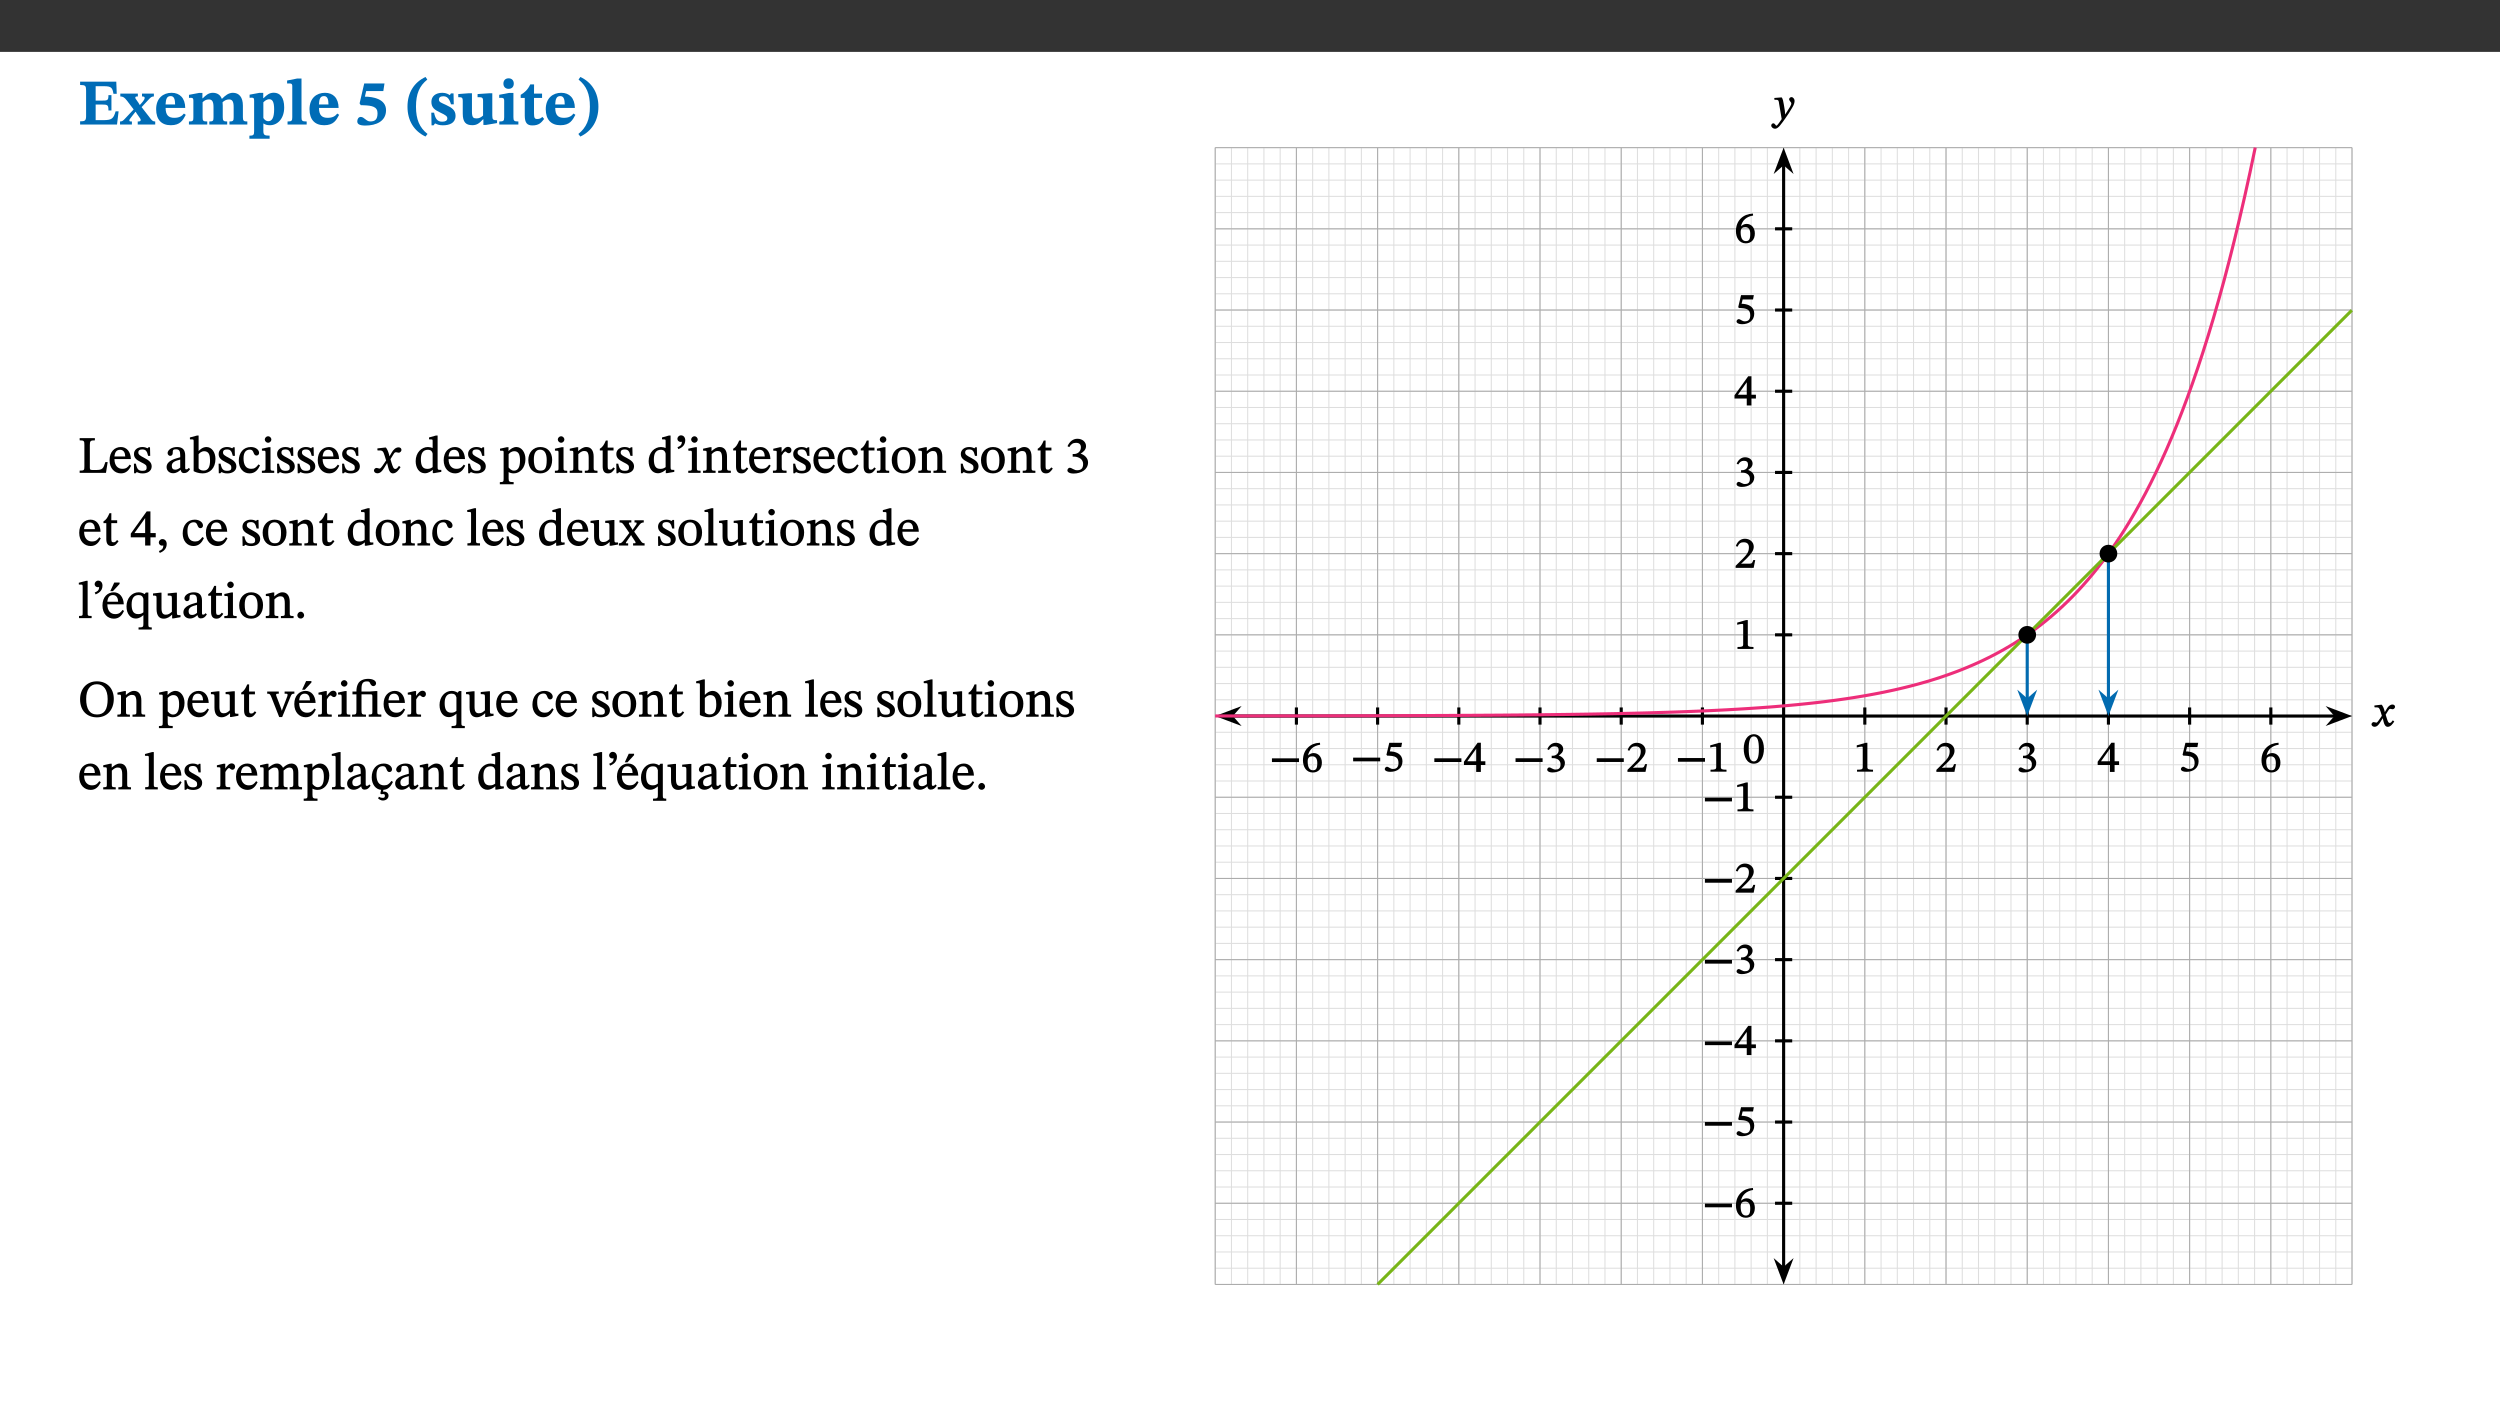 ﻿<?xml version="1.0" encoding="utf-8"?>
<svg xmlns="http://www.w3.org/2000/svg" xmlns:xlink="http://www.w3.org/1999/xlink" viewBox="0 0 960 540" version="1.1">
  <rect x="0" y="0" width="960" height="540" fill="#333333" stroke="none"/>
  <defs>
    <g>
      <symbol overflow="visible" id="glyph0-0">
        <path style="stroke:none;" d="M 7.938 -4.281 L 7.938 -4.688 C 7.938 -7.391 11.922 -9.312 11.922 -12.953 C 11.922 -15.531 9.766 -16.75 7.328 -16.75 C 4.828 -16.75 3.125 -15.234 3.125 -13.234 C 3.125 -12.062 3.594 -11.422 4.391 -11.422 C 4.984 -11.422 5.5 -11.828 5.5 -12.594 C 5.5 -13.531 4.984 -13.562 4.984 -14.375 C 4.984 -15.141 5.656 -15.641 7.109 -15.641 C 8.703 -15.641 9.688 -14.844 9.688 -12.891 C 9.688 -9.062 6.938 -8.156 6.938 -4.938 L 6.938 -4.219 L 7.938 -4.219 Z M 8.875 -1.266 C 8.875 -2.031 8.344 -2.828 7.484 -2.828 C 6.562 -2.828 6.016 -2.062 6.016 -1.266 C 6.016 -0.453 6.5 0.203 7.453 0.203 C 8.344 0.203 8.875 -0.469 8.875 -1.266 Z M 14.75 4.109 L 14.75 -19.625 L 0.25 -19.625 L 0.25 4.188 L 14.75 4.188 Z M 13.453 2.703 L 1.516 2.703 L 1.516 -18.188 L 13.453 -18.188 Z M 13.453 2.703 " />
      </symbol>
      <symbol overflow="visible" id="glyph0-1">
        <path style="stroke:none;" d="M 15.656 -5.062 L 14.5 -5.062 C 13.703 -2.234 13.016 -1.688 9.766 -1.688 L 6.844 -1.688 L 6.844 -7.688 L 9.047 -7.688 C 11.516 -7.688 11.75 -7.531 11.75 -5.406 L 12.906 -5.406 L 12.906 -11.297 L 11.75 -11.297 C 11.75 -9.266 11.516 -9.188 9.047 -9.188 L 6.844 -9.188 L 6.844 -14.719 L 10.109 -14.719 C 12.859 -14.719 13.312 -14.094 13.672 -11.797 L 14.938 -11.797 L 14.766 -16.453 L 0.875 -16.453 L 0.875 -15.188 C 2.906 -15.188 3.172 -14.891 3.172 -13.031 L 3.172 -3.203 C 3.172 -1.359 2.547 -1.234 0.875 -1.234 L 0.875 0 L 15.047 0 Z M 15.656 -5.062 " />
      </symbol>
      <symbol overflow="visible" id="glyph0-2">
        <path style="stroke:none;" d="M 13.359 -0.078 L 13.359 -1.172 C 12.344 -1.172 11.969 -1.688 11.219 -2.703 L 8.125 -6.688 L 10.922 -9.688 C 11.578 -10.406 12 -10.781 12.844 -10.781 L 12.844 -11.891 L 8.281 -11.891 L 8.281 -10.781 C 8.969 -10.781 9.297 -10.656 9.297 -10.281 C 9.297 -9.891 9.25 -9.641 8.453 -8.625 L 7.516 -7.578 L 7.359 -7.578 L 6.938 -8.328 C 5.891 -9.859 5.703 -9.969 5.703 -10.328 C 5.703 -10.734 6 -10.781 6.688 -10.781 L 6.688 -11.891 L -0.047 -11.891 L -0.047 -10.781 C 0.938 -10.781 1.562 -10.406 2.453 -9.25 L 5.078 -5.797 L 1.906 -2.422 C 1.047 -1.484 0.719 -1.172 -0.156 -1.172 L -0.156 0 L 4.406 0 L 4.406 -1.172 C 3.641 -1.172 3.422 -1.219 3.422 -1.531 C 3.422 -1.906 3.672 -2.188 4.156 -2.828 L 5.75 -4.875 L 5.875 -4.875 L 6.312 -4.141 L 7.516 -2.406 C 7.688 -2.188 7.781 -1.984 7.781 -1.766 C 7.781 -1.266 7.484 -1.172 6.641 -1.172 L 6.641 0 L 13.359 0 Z M 13.359 -0.078 " />
      </symbol>
      <symbol overflow="visible" id="glyph0-3">
        <path style="stroke:none;" d="M 11.469 -4.219 C 10.656 -3.203 9.672 -2.578 7.734 -2.578 C 5.625 -2.578 4.438 -3.547 4.438 -6.375 L 11.969 -6.375 C 11.922 -10.188 9.859 -12.188 6.734 -12.188 C 3.516 -12.188 0.797 -10.141 0.797 -5.875 C 0.797 -1.938 2.797 0.266 6.422 0.266 C 10.094 0.266 11.078 -1.703 12.172 -3.719 Z M 4.406 -7.609 C 4.516 -10.016 5 -10.922 6.391 -10.922 C 7.703 -10.922 8.078 -9.641 8.078 -7.703 L 4.406 -7.703 Z M 4.406 -7.609 " />
      </symbol>
      <symbol overflow="visible" id="glyph0-4">
        <path style="stroke:none;" d="M 13.609 -7.266 C 13.609 -7.734 13.578 -8.172 13.531 -8.547 C 14.172 -9.188 15.062 -9.641 15.984 -9.641 C 17.156 -9.641 17.797 -9.047 17.797 -6.719 L 17.797 -2.844 C 17.797 -1.469 17.641 -1.172 16.188 -1.172 L 16.188 0 L 23.047 0 L 23.047 -1.172 C 21.609 -1.172 21.344 -1.484 21.344 -2.844 L 21.344 -7.266 C 21.344 -10.531 19.844 -12.188 17.516 -12.188 C 15.859 -12.188 14.578 -11.156 13.375 -9.938 L 13.203 -9.938 C 12.688 -11.453 11.375 -12.188 9.781 -12.188 C 8.047 -12.188 7.016 -11.125 5.953 -10.094 L 5.797 -10.094 L 5.797 -12.125 L 4.453 -12.125 L 0.641 -11.406 L 0.641 -10.234 C 0.641 -10.234 0.891 -10.266 1.312 -10.266 C 2 -10.266 2.328 -10.141 2.328 -9.219 L 2.328 -2.844 C 2.328 -1.484 2.25 -1.172 0.625 -1.172 L 0.625 0 L 7.656 0 L 7.656 -1.172 C 6.016 -1.172 5.875 -1.484 5.875 -2.844 L 5.875 -8.578 C 6.547 -9.25 7.328 -9.641 8.234 -9.641 C 9.391 -9.641 10.062 -9.047 10.062 -6.719 L 10.062 -2.844 C 10.062 -1.469 9.938 -1.172 8.453 -1.172 L 8.453 0 L 15.312 0 L 15.312 -1.172 C 13.875 -1.172 13.609 -1.484 13.609 -2.844 Z M 13.609 -7.266 " />
      </symbol>
      <symbol overflow="visible" id="glyph0-5">
        <path style="stroke:none;" d="M 5.656 -12.172 L 4.234 -12.172 L 0.422 -11.469 L 0.422 -10.281 C 0.422 -10.281 0.891 -10.312 1.219 -10.312 C 2.031 -10.312 2.156 -10.062 2.156 -9.062 L 2.156 2.609 C 2.156 3.984 1.906 4.281 0.344 4.281 L 0.344 5.453 L 8.109 5.453 L 8.109 4.266 C 6.172 4.266 5.703 4.047 5.703 2.422 L 5.703 -0.375 L 5.797 -0.375 C 6.547 0.094 7.281 0.266 8.234 0.266 C 11.219 0.266 13.703 -2.328 13.703 -6.547 C 13.703 -10.438 12.094 -12.219 9.719 -12.219 C 8.078 -12.219 7.062 -11.406 5.797 -10.141 L 5.656 -10.141 Z M 5.703 -8.531 C 6.219 -9.047 6.984 -9.719 7.984 -9.719 C 9.188 -9.719 9.844 -8.703 9.844 -5.844 C 9.844 -2.375 8.891 -1.281 7.609 -1.281 C 6.609 -1.281 6.047 -1.984 5.703 -2.5 Z M 5.703 -8.531 " />
      </symbol>
      <symbol overflow="visible" id="glyph0-6">
        <path style="stroke:none;" d="M 7.812 -1.172 C 6.016 -1.172 5.828 -1.438 5.828 -2.844 L 5.828 -17.672 L 4.188 -17.672 L 0.297 -16.906 L 0.297 -15.766 C 0.297 -15.766 0.672 -15.781 1.062 -15.781 C 1.688 -15.781 2.281 -15.766 2.281 -14.812 L 2.281 -2.844 C 2.281 -1.484 2.109 -1.172 0.469 -1.172 L 0.469 0 L 7.812 0 Z M 7.812 -1.172 " />
      </symbol>
      <symbol overflow="visible" id="glyph0-7">
        <path style="stroke:none;" d="M 10.562 -12.938 L 11 -15.781 L 3.219 -15.781 L 1.438 -8.125 L 1.891 -7.438 C 2.234 -7.438 2.297 -7.438 2.953 -7.406 C 6.172 -7.281 8.328 -6.891 8.328 -4.359 C 8.328 -1.859 7.312 -1.188 5.5 -1.188 C 3.969 -1.188 3.219 -2.922 1.891 -2.922 C 0.984 -2.922 0.547 -2.031 0.547 -1.234 C 0.547 -0.203 1.312 0.391 3.688 0.391 C 7.75 0.391 11.594 -1.219 11.594 -5.5 C 11.594 -9.844 6.562 -10.703 3.469 -10.703 L 3.969 -12.859 L 10.531 -12.859 Z M 10.562 -12.938 " />
      </symbol>
      <symbol overflow="visible" id="glyph0-8">
        <path style="stroke:none;" d="M 1.734 -6.859 C 1.734 -1.406 4.312 2.547 8.656 4.609 L 9.422 3.625 C 6.391 1.188 5 -1.891 5 -6.859 C 5 -11.797 6.312 -14.812 9.344 -17.266 L 8.656 -18.266 C 4.312 -16.234 1.734 -12.266 1.734 -6.859 Z M 1.734 -6.859 " />
      </symbol>
      <symbol overflow="visible" id="glyph0-9">
        <path style="stroke:none;" d="M 0.891 -4.453 L 0.984 0.297 L 1.766 0.297 L 2.297 -0.391 L 2.484 -0.391 C 3.125 -0.078 3.797 0.297 5.328 0.297 C 7.875 0.297 10.203 -0.562 10.203 -3.375 C 10.203 -5.594 8.672 -6.5 6.547 -7.516 C 4.812 -8.344 3.812 -8.547 3.812 -9.609 C 3.812 -10.328 4.312 -10.859 5.484 -10.859 C 6.812 -10.859 7.75 -10.203 8.453 -7.75 L 9.516 -7.75 L 9.422 -11.969 L 8.422 -11.969 L 8.047 -11.344 L 7.906 -11.344 C 7.516 -11.594 6.609 -12.188 5.156 -12.188 C 2.484 -12.188 0.922 -10.797 0.922 -8.719 C 0.922 -6.547 2.109 -5.672 4.219 -4.656 C 6.547 -3.562 7.031 -3.172 7.031 -2.375 C 7.031 -1.438 6.219 -1.094 5.062 -1.094 C 3.266 -1.094 2.453 -2.125 1.953 -4.562 L 0.875 -4.562 Z M 0.891 -4.453 " />
      </symbol>
      <symbol overflow="visible" id="glyph0-10">
        <path style="stroke:none;" d="M 15.234 -1.656 L 15.094 -1.656 C 13.75 -1.656 13.406 -1.859 13.406 -3.422 L 13.406 -12.016 L 12.391 -12.016 L 7.75 -11.703 L 7.75 -10.5 C 9.391 -10.5 9.859 -10.5 9.859 -9.062 L 9.859 -3.438 C 8.953 -2.672 8.375 -2.359 7.328 -2.359 C 6.266 -2.359 5.594 -2.547 5.594 -4.906 L 5.594 -12.016 L 4.438 -12.016 L 0.328 -11.703 L 0.328 -10.5 C 1.656 -10.484 2.062 -10.5 2.062 -8.969 L 2.062 -4.188 C 2.062 -0.922 3.25 0.25 5.719 0.25 C 7.391 0.25 8.281 -0.344 9.844 -2 L 9.984 -2 L 9.984 0.156 L 10.953 0.156 L 15.234 -0.562 Z M 15.234 -1.656 " />
      </symbol>
      <symbol overflow="visible" id="glyph0-11">
        <path style="stroke:none;" d="M 7.781 -1.172 C 6.125 -1.172 5.875 -1.438 5.875 -2.875 L 5.875 -12.125 L 4.141 -12.125 L 0.422 -11.422 L 0.422 -10.234 C 0.422 -10.234 0.719 -10.266 1.062 -10.266 C 1.812 -10.266 2.328 -10.234 2.328 -9.125 L 2.328 -2.797 C 2.328 -1.391 2.062 -1.172 0.453 -1.172 L 0.453 0 L 7.781 0 Z M 4.016 -17.75 C 2.75 -17.75 2.031 -16.875 2.031 -15.719 C 2.031 -14.547 2.781 -13.703 4.016 -13.703 C 5.328 -13.703 6.016 -14.547 6.016 -15.734 C 6.016 -16.875 5.328 -17.75 4.016 -17.75 Z M 4.016 -17.75 " />
      </symbol>
      <symbol overflow="visible" id="glyph0-12">
        <path style="stroke:none;" d="M 8.844 -2.922 C 8.25 -2.422 7.828 -2.125 6.859 -2.125 C 5.922 -2.125 5.625 -2.5 5.625 -4.312 L 5.625 -10.203 L 8.719 -10.203 L 8.719 -11.891 L 5.625 -11.891 L 5.656 -15.406 L 4.188 -15.406 C 3.172 -13.234 1.906 -12.234 0.516 -11.406 L 0.516 -10.203 L 2.078 -10.203 L 2.078 -3.438 C 2.078 -0.594 3.047 0.344 4.984 0.344 C 7.578 0.344 8.453 -0.766 9.516 -2.156 Z M 8.844 -2.922 " />
      </symbol>
      <symbol overflow="visible" id="glyph0-13">
        <path style="stroke:none;" d="M 8.25 -6.859 C 8.25 -12.266 5.672 -16.234 1.312 -18.266 L 0.625 -17.266 C 3.672 -14.812 4.984 -11.797 4.984 -6.859 C 4.984 -1.891 3.594 1.188 0.547 3.625 L 1.312 4.609 C 5.672 2.547 8.25 -1.406 8.25 -6.859 Z M 8.25 -6.859 " />
      </symbol>
      <symbol overflow="visible" id="glyph1-0">
        <path style="stroke:none;" d="M 6.5 -3.5 L 6.5 -3.828 C 6.5 -6 9.703 -7.547 9.703 -10.484 C 9.703 -12.547 7.844 -13.594 5.891 -13.594 C 3.891 -13.594 2.375 -12.312 2.375 -10.703 C 2.375 -9.766 2.891 -9.188 3.531 -9.188 C 4 -9.188 4.547 -9.562 4.547 -10.188 C 4.547 -10.938 4.125 -10.953 4.125 -11.609 C 4.125 -12.234 4.547 -12.578 5.719 -12.578 C 7 -12.578 7.656 -12 7.656 -10.422 C 7.656 -7.344 5.438 -6.609 5.438 -4.031 L 5.438 -3.391 L 6.5 -3.391 Z M 7.25 -1.078 C 7.25 -1.688 6.719 -2.391 6.016 -2.391 C 5.281 -2.391 4.703 -1.719 4.703 -1.078 C 4.703 -0.422 5.219 0.156 6 0.156 C 6.719 0.156 7.25 -0.438 7.25 -1.078 Z M 11.969 3.25 L 11.969 -15.891 L 0.062 -15.891 L 0.062 3.359 L 11.969 3.359 Z M 10.812 2.047 L 1.328 2.047 L 1.328 -14.625 L 10.672 -14.625 L 10.672 2.047 Z M 10.812 2.047 " />
      </symbol>
      <symbol overflow="visible" id="glyph1-1">
        <path style="stroke:none;" d="M 11.312 -4.141 L 10.578 -4.141 C 9.766 -1.688 9.578 -1.094 6.906 -1.094 L 6 -1.094 C 4.828 -1.094 4.609 -1.141 4.609 -2.016 L 4.609 -10.656 C 4.609 -12.219 4.828 -12.484 6.547 -12.484 L 6.547 -13.344 L 0.703 -13.344 L 0.703 -12.484 C 2.438 -12.484 2.516 -12.219 2.516 -10.672 L 2.516 -2.562 C 2.516 -1.016 2.438 -0.859 0.703 -0.859 L 0.703 0 L 10.812 0 L 11.453 -4.141 Z M 11.312 -4.141 " />
      </symbol>
      <symbol overflow="visible" id="glyph1-2">
        <path style="stroke:none;" d="M 8.172 -3.062 C 7.531 -2.234 7.016 -1.547 5.406 -1.547 C 3.812 -1.547 2.406 -2.672 2.406 -5.297 L 8.719 -5.297 C 8.609 -8.203 7.047 -9.922 4.875 -9.922 C 2.547 -9.922 0.531 -8.188 0.531 -4.859 C 0.531 -1.656 2.531 0.203 4.922 0.203 C 6.969 0.203 8.047 -1.172 8.812 -2.75 L 8.234 -3.172 Z M 2.391 -6.156 C 2.547 -8.016 3.234 -8.859 4.578 -8.859 C 6 -8.859 6.516 -7.625 6.547 -6.297 L 2.406 -6.297 Z M 2.391 -6.156 " />
      </symbol>
      <symbol overflow="visible" id="glyph1-3">
        <path style="stroke:none;" d="M 0.641 -3.391 L 0.703 0.156 L 1.297 0.156 L 1.719 -0.297 C 2.234 -0.078 2.828 0.219 3.984 0.219 C 5.781 0.219 7.453 -0.625 7.453 -2.484 C 7.453 -3.969 6.438 -4.797 4.625 -5.75 C 2.953 -6.609 2.328 -7.016 2.328 -7.797 C 2.328 -8.688 2.906 -8.984 3.828 -8.984 C 5.047 -8.984 5.641 -8.531 6.094 -6.516 L 6.891 -6.516 L 6.812 -9.828 L 6.219 -9.828 L 5.875 -9.406 L 5.938 -9.406 C 5.438 -9.641 4.844 -9.922 3.844 -9.922 C 2.125 -9.922 0.656 -8.906 0.656 -7.266 C 0.656 -5.797 1.516 -5.016 3.328 -4.109 L 3.422 -4.062 C 5.281 -3.141 5.516 -2.891 5.516 -1.953 C 5.516 -1.016 4.938 -0.781 3.938 -0.781 C 2.469 -0.781 1.828 -1.328 1.391 -3.531 L 0.641 -3.531 Z M 0.641 -3.391 " />
      </symbol>
      <symbol overflow="visible" id="glyph1-4">
        <path style="stroke:none;" d="M 6 -1.359 C 6.109 -0.484 6.453 0.094 7.328 0.094 C 8.344 0.094 8.906 -0.359 9.641 -1.422 L 9.156 -1.906 C 8.812 -1.516 8.625 -1.359 8.25 -1.359 C 7.828 -1.359 7.766 -1.375 7.766 -2.188 L 7.766 -6.719 C 7.766 -8.781 6.828 -9.922 4.656 -9.922 C 2.484 -9.922 1.016 -8.703 1.016 -7.594 C 1.016 -6.938 1.594 -6.516 1.984 -6.516 C 2.547 -6.516 2.984 -6.938 2.984 -7.547 C 2.984 -8.75 3.062 -9.047 4.203 -9.047 C 5.406 -9.047 5.859 -8.5 5.859 -6.766 L 5.859 -6 C 4.281 -5.5 0.625 -4.844 0.625 -2.219 C 0.625 -0.938 1.594 0.141 3.125 0.141 C 4.406 0.141 5.203 -0.453 6.094 -1.234 L 6.016 -1.234 Z M 5.891 -2.047 C 5.219 -1.5 4.609 -1.219 3.938 -1.219 C 3.094 -1.219 2.625 -1.688 2.625 -2.688 C 2.625 -4.25 4.188 -4.656 5.859 -5.078 L 5.859 -2.016 Z M 5.891 -2.047 " />
      </symbol>
      <symbol overflow="visible" id="glyph1-5">
        <path style="stroke:none;" d="M 3.25 -14.328 L 2.734 -14.328 L 0.016 -13.594 L 0.016 -12.922 L 0.234 -12.844 C 0.234 -12.844 0.391 -12.844 0.719 -12.844 C 1.469 -12.844 1.453 -12.812 1.453 -11.906 L 1.453 -0.656 C 1.969 -0.375 3.234 0.203 4.922 0.203 C 7.688 0.203 9.828 -1.797 9.828 -5.359 C 9.828 -7.953 8.344 -9.922 6.375 -9.922 C 5.047 -9.922 3.906 -9.031 3.234 -8.234 L 3.359 -8.234 L 3.359 -14.328 Z M 3.328 -7.125 C 3.688 -7.609 4.484 -8.312 5.5 -8.312 C 7.391 -8.312 7.75 -6.641 7.75 -4.719 C 7.75 -2.516 7.172 -0.875 5.281 -0.875 C 4.219 -0.875 3.703 -1.312 3.359 -1.734 L 3.359 -7.172 Z M 3.328 -7.125 " />
      </symbol>
      <symbol overflow="visible" id="glyph1-6">
        <path style="stroke:none;" d="M 8.031 -3.172 C 7.125 -2.016 6.547 -1.547 5.266 -1.547 C 3.203 -1.547 2.344 -3.125 2.344 -5.562 C 2.344 -7.844 3.203 -8.922 4.828 -8.922 C 6.531 -8.922 5.875 -6.656 7.344 -6.656 C 7.906 -6.656 8.312 -7.094 8.312 -7.672 C 8.312 -8.828 7.031 -9.922 5.156 -9.922 C 2.297 -9.922 0.516 -7.75 0.516 -4.625 C 0.516 -1.859 2.156 0.203 4.641 0.203 C 6.766 0.203 7.875 -1.172 8.672 -2.844 L 8.094 -3.266 Z M 8.031 -3.172 " />
      </symbol>
      <symbol overflow="visible" id="glyph1-7">
        <path style="stroke:none;" d="M 2.891 -14.062 C 2.188 -14.062 1.609 -13.406 1.609 -12.812 C 1.609 -12.188 2.219 -11.547 2.891 -11.547 C 3.578 -11.547 4.141 -12.188 4.141 -12.812 C 4.141 -13.406 3.578 -14.062 2.891 -14.062 Z M 5.125 -0.812 C 3.781 -0.812 3.812 -0.969 3.812 -2.125 L 3.812 -9.859 L 3.172 -9.859 L 0.516 -9.281 L 0.516 -8.594 L 0.734 -8.5 C 0.734 -8.5 0.875 -8.5 1.156 -8.5 C 1.734 -8.5 1.891 -8.547 1.891 -7.688 L 1.891 -2.125 C 1.891 -1 1.969 -0.812 0.5 -0.812 L 0.5 0 L 5.234 0 L 5.234 -0.812 Z M 5.125 -0.812 " />
      </symbol>
      <symbol overflow="visible" id="glyph1-8">
        <path style="stroke:none;" d="M 10.359 -0.484 L 10.359 -1.156 L 9.828 -1.156 C 9.078 -1.156 8.938 -1.219 8.938 -2.25 L 8.938 -14.328 L 8.281 -14.328 L 5.641 -13.594 L 5.641 -12.922 L 5.859 -12.844 C 5.859 -12.844 6.109 -12.844 6.297 -12.844 C 7.078 -12.844 7.031 -12.797 7.031 -11.906 L 7.031 -9.547 C 6.641 -9.734 5.891 -9.922 5.234 -9.922 C 2.734 -9.922 0.516 -7.766 0.516 -4.484 C 0.516 -1.938 1.812 0.156 4.062 0.156 C 5.375 0.156 6.469 -0.641 7.188 -1.281 L 7.094 -1.281 L 7.094 0.094 L 7.688 0.094 L 10.359 -0.375 Z M 7.078 -2.234 C 6.375 -1.75 5.938 -1.531 5 -1.531 C 3.312 -1.531 2.516 -2.516 2.516 -5.266 C 2.516 -7.766 3.531 -8.859 5.203 -8.859 C 6.438 -8.859 6.875 -8.203 7.031 -7.391 L 7.031 -2.219 Z M 7.078 -2.234 " />
      </symbol>
      <symbol overflow="visible" id="glyph1-9">
        <path style="stroke:none;" d="M 3.5 -9.859 L 3.016 -9.859 L 0.359 -9.281 L 0.359 -8.594 L 0.578 -8.5 C 0.578 -8.5 0.875 -8.5 1.141 -8.5 C 1.797 -8.5 1.75 -8.359 1.75 -7.609 L 1.75 2.25 C 1.75 3.359 1.688 3.562 0.297 3.562 L 0.297 4.375 L 5.594 4.375 L 5.594 3.547 C 3.922 3.547 3.672 3.422 3.672 2.125 L 3.672 -0.359 L 3.578 -0.359 C 4.109 0 4.875 0.203 5.641 0.203 C 8.031 0.203 10.125 -1.938 10.125 -5.312 C 10.125 -7.922 8.625 -9.922 6.656 -9.922 C 5.484 -9.922 4.422 -9.266 3.484 -8.188 L 3.625 -8.188 L 3.625 -9.859 Z M 3.625 -7.125 C 4 -7.625 4.781 -8.312 5.844 -8.312 C 7.312 -8.312 8.047 -7.266 8.047 -4.766 C 8.047 -1.984 7.125 -0.844 5.734 -0.844 C 4.625 -0.844 4 -1.688 3.672 -2.078 L 3.672 -7.172 Z M 3.625 -7.125 " />
      </symbol>
      <symbol overflow="visible" id="glyph1-10">
        <path style="stroke:none;" d="M 5.141 -9.922 C 2.453 -9.922 0.531 -7.828 0.531 -4.938 C 0.531 -1.719 2.344 0.203 5.141 0.203 C 7.734 0.203 9.688 -1.672 9.688 -5.016 C 9.688 -7.969 7.875 -9.922 5.141 -9.922 Z M 5.062 -8.906 C 6.828 -8.906 7.594 -7.375 7.594 -4.922 C 7.594 -1.672 6.859 -0.859 5.219 -0.859 C 3.5 -0.844 2.656 -2.031 2.656 -5.203 C 2.656 -7.75 3.547 -8.906 5.062 -8.906 Z M 5.062 -8.906 " />
      </symbol>
      <symbol overflow="visible" id="glyph1-11">
        <path style="stroke:none;" d="M 9.703 -6.234 C 9.703 -8.531 8.719 -9.922 6.906 -9.922 C 5.656 -9.922 4.688 -9.156 3.641 -8.25 L 3.75 -8.25 L 3.766 -9.859 L 3.188 -9.859 L 0.516 -9.266 L 0.516 -8.562 L 0.734 -8.484 C 0.734 -8.484 0.859 -8.484 1.188 -8.484 C 1.734 -8.484 1.891 -8.453 1.891 -7.734 L 1.891 -2.125 C 1.891 -1.016 1.969 -0.812 0.5 -0.812 L 0.5 0 L 5.312 0 L 5.312 -0.812 C 3.766 -0.812 3.812 -1.016 3.812 -2.125 L 3.812 -7.188 C 4.359 -7.703 5.016 -8.391 6.094 -8.391 C 7 -8.391 7.797 -8.125 7.797 -5.734 L 7.797 -2.125 C 7.797 -1.016 7.875 -0.812 6.312 -0.812 L 6.312 0 L 11.172 0 L 11.172 -0.812 C 9.719 -0.812 9.703 -1.016 9.703 -2.125 Z M 9.703 -6.234 " />
      </symbol>
      <symbol overflow="visible" id="glyph1-12">
        <path style="stroke:none;" d="M 5.734 -2.016 C 5.234 -1.453 5.078 -1.234 4.438 -1.234 C 3.672 -1.234 3.609 -1.578 3.609 -2.984 L 3.609 -8.594 L 5.859 -8.594 L 5.859 -9.688 L 3.609 -9.688 L 3.625 -12.406 L 2.906 -12.406 C 2.125 -10.578 1.578 -9.844 0.594 -9.25 L 0.594 -8.594 L 1.688 -8.594 L 1.688 -2.438 C 1.688 -0.641 2.406 0.203 3.75 0.203 C 5.016 0.203 5.516 -0.438 6.391 -1.641 L 5.812 -2.109 Z M 5.734 -2.016 " />
      </symbol>
      <symbol overflow="visible" id="glyph1-13">
        <path style="stroke:none;" d="M 1.25 -9.141 C 2.094 -9.516 3.828 -10.281 3.828 -12.516 C 3.828 -13.594 3.188 -14.406 2.188 -14.406 C 1.391 -14.406 0.812 -13.719 0.812 -13.062 C 0.812 -12.484 1.281 -11.875 2.047 -11.875 C 2.266 -11.875 2.438 -11.891 2.531 -11.938 C 2.531 -10.578 1.75 -10.219 0.844 -9.844 L 1.188 -9.109 Z M 1.25 -9.141 " />
      </symbol>
      <symbol overflow="visible" id="glyph1-14">
        <path style="stroke:none;" d="M 3.641 -9.859 L 3.172 -9.859 L 0.562 -9.25 L 0.562 -8.562 L 0.781 -8.484 C 0.781 -8.484 0.922 -8.484 1.312 -8.484 C 2.031 -8.484 1.891 -8.25 1.891 -7.531 L 1.891 -2.047 C 1.891 -0.938 1.891 -0.844 0.438 -0.844 L 0.438 0 L 5.672 0 L 5.672 -0.844 C 4.062 -0.844 3.812 -0.891 3.812 -2.156 L 3.812 -6.672 C 4.25 -7.406 4.797 -8.203 5.266 -8.203 C 5.5 -8.203 5.891 -7.531 6.547 -7.531 C 7 -7.531 7.547 -7.969 7.547 -8.719 C 7.547 -9.406 7.047 -9.984 6.281 -9.984 C 5.312 -9.984 4.625 -9.25 3.625 -7.812 L 3.766 -7.812 L 3.766 -9.859 Z M 3.641 -9.859 " />
      </symbol>
      <symbol overflow="visible" id="glyph1-15">
        <path style="stroke:none;" d="M 1.797 -9.953 C 2.469 -11.016 3.125 -11.531 4.328 -11.531 C 5.562 -11.531 6.219 -10.984 6.219 -9.797 C 6.219 -8.188 4.938 -7.234 3.578 -7.234 L 3.062 -7.234 L 3.062 -6.219 L 3.609 -6.219 C 5.516 -6.219 7.078 -5.156 7.078 -3.391 C 7.078 -1.438 6 -1 4.734 -1 C 4.266 -1 4.062 -1.031 3.203 -1.469 C 2.516 -1.828 2.266 -1.969 1.953 -1.969 C 1.438 -1.969 1.031 -1.375 1.031 -0.953 C 1.031 -0.438 1.609 0.266 3.406 0.266 C 6.312 0.266 8.969 -1.25 8.969 -3.984 C 8.969 -5.75 7.516 -6.953 6.031 -7.406 L 6.031 -7.312 C 7.25 -8.094 8.188 -8.906 8.188 -10.281 C 8.188 -11.797 6.891 -13.094 4.859 -13.094 C 3.234 -13.094 1.859 -12.031 1.078 -10.234 L 1.75 -9.875 Z M 1.797 -9.953 " />
      </symbol>
      <symbol overflow="visible" id="glyph1-16">
        <path style="stroke:none;" d="M 9.703 -3.266 L 9.703 -4.781 L 7.672 -4.781 L 7.672 -13.109 L 6.25 -13.109 L 0.125 -4.562 L 0.125 -3.141 L 5.641 -3.141 L 5.641 0 L 7.672 0 L 7.672 -3.141 L 9.703 -3.141 Z M 5.781 -4.781 L 1.469 -4.781 L 1.469 -4.688 L 5.75 -10.672 L 5.641 -10.672 L 5.641 -4.781 Z M 5.781 -4.781 " />
      </symbol>
      <symbol overflow="visible" id="glyph1-17">
        <path style="stroke:none;" d="M 1.469 2.828 C 2.266 2.469 4.062 1.672 4.062 -0.578 C 4.062 -1.672 3.406 -2.469 2.406 -2.469 C 1.609 -2.469 1.031 -1.797 1.031 -1.156 C 1.031 -0.578 1.5 0.047 2.266 0.047 C 2.484 0.047 2.672 0 2.75 -0.016 C 2.75 1.422 1.969 1.75 1.062 2.125 L 1.422 2.875 Z M 1.469 2.828 " />
      </symbol>
      <symbol overflow="visible" id="glyph1-18">
        <path style="stroke:none;" d="M 5.172 -0.844 C 3.75 -0.844 3.766 -0.969 3.766 -2.125 L 3.766 -14.328 L 3.141 -14.328 L 0.375 -13.594 L 0.375 -12.953 L 0.594 -12.875 C 0.594 -12.875 0.812 -12.875 1.156 -12.875 C 1.656 -12.875 1.859 -12.953 1.859 -12.125 L 1.859 -2.125 C 1.859 -1.016 1.906 -0.844 0.453 -0.844 L 0.453 0 L 5.297 0 L 5.297 -0.844 Z M 5.172 -0.844 " />
      </symbol>
      <symbol overflow="visible" id="glyph1-19">
        <path style="stroke:none;" d="M 10.75 -1.156 L 10.562 -1.156 C 9.609 -1.156 9.484 -1.156 9.484 -2.328 L 9.484 -9.781 L 8.891 -9.781 L 5.953 -9.484 L 5.953 -8.672 C 7.375 -8.672 7.562 -8.688 7.562 -7.625 L 7.562 -2.453 C 6.812 -1.797 6.281 -1.328 5.266 -1.328 C 4.219 -1.328 3.578 -1.797 3.578 -3.828 L 3.578 -9.781 L 3.031 -9.781 L 0.312 -9.469 L 0.312 -8.672 C 1.531 -8.641 1.672 -8.688 1.672 -7.609 L 1.672 -3.562 C 1.672 -0.859 2.766 0.203 4.422 0.203 C 5.703 0.203 6.719 -0.438 7.734 -1.438 L 7.656 -1.438 L 7.656 0.094 L 8.234 0.094 L 10.875 -0.375 L 10.875 -1.156 Z M 10.75 -1.156 " />
      </symbol>
      <symbol overflow="visible" id="glyph1-20">
        <path style="stroke:none;" d="M 9.719 -0.125 L 9.719 -0.844 C 8.859 -0.844 8.641 -1.156 8.094 -1.953 L 5.719 -5.312 L 7.75 -7.953 C 8.203 -8.531 8.594 -8.844 9.391 -8.844 L 9.391 -9.688 L 5.844 -9.688 L 5.844 -8.859 C 6.609 -8.859 6.656 -8.812 6.656 -8.5 C 6.656 -8.188 6.516 -7.984 5.969 -7.25 L 5.062 -5.938 L 5.125 -5.938 L 4.656 -6.766 C 3.984 -7.891 3.672 -8.203 3.672 -8.531 C 3.672 -8.828 3.859 -8.859 4.625 -8.859 L 4.625 -9.688 L 0.078 -9.688 L 0.078 -8.844 C 1.031 -8.844 1.172 -8.688 1.875 -7.688 L 3.859 -4.828 L 1.547 -1.797 C 0.891 -1.016 0.641 -0.844 -0.172 -0.844 L -0.172 0 L 3.406 0 L 3.406 -0.844 C 2.625 -0.844 2.516 -0.781 2.516 -1 C 2.516 -1.156 2.75 -1.438 2.953 -1.75 L 4.562 -4.062 L 4.5 -4.062 L 4.875 -3.406 L 6.141 -1.469 C 6.234 -1.312 6.234 -1.281 6.234 -1.141 C 6.234 -0.797 6.141 -0.844 5.297 -0.844 L 5.297 0 L 9.719 0 Z M 9.719 -0.125 " />
      </symbol>
      <symbol overflow="visible" id="glyph1-21">
        <path style="stroke:none;" d="M 8.172 -3.062 C 7.531 -2.234 7.016 -1.547 5.406 -1.547 C 3.812 -1.547 2.406 -2.672 2.406 -5.297 L 8.719 -5.297 C 8.609 -8.203 7.047 -9.922 4.875 -9.922 C 2.547 -9.922 0.531 -8.188 0.531 -4.859 C 0.531 -1.656 2.531 0.203 4.922 0.203 C 6.969 0.203 8.047 -1.172 8.812 -2.75 L 8.234 -3.172 Z M 2.391 -6.156 C 2.547 -8.016 3.234 -8.859 4.578 -8.859 C 6 -8.859 6.516 -7.625 6.547 -6.297 L 2.406 -6.297 Z M 3.75 -10.375 L 4.562 -10.375 L 7.109 -13.141 L 7.109 -13.688 L 5.062 -13.688 L 3.531 -10.375 Z M 3.75 -10.375 " />
      </symbol>
      <symbol overflow="visible" id="glyph1-22">
        <path style="stroke:none;" d="M 10.219 4.266 L 10.219 3.562 C 8.984 3.562 8.906 3.359 8.906 2.344 L 8.906 -9.844 L 7.969 -9.844 L 7.469 -9.219 C 6.75 -9.703 6 -9.922 5.156 -9.922 C 2.625 -9.922 0.516 -7.688 0.516 -4.5 C 0.516 -1.734 1.969 0.156 4.047 0.156 C 5.344 0.156 6.281 -0.516 7.109 -1.25 L 7 -1.25 L 7 2.125 C 7 3.359 6.891 3.562 5.141 3.562 L 5.141 4.375 L 10.219 4.375 Z M 7.031 -2.266 C 6.469 -1.812 5.969 -1.547 5 -1.547 C 3.016 -1.547 2.484 -3.094 2.484 -5.266 C 2.484 -7.75 3.469 -8.859 5.141 -8.859 C 6.203 -8.859 6.734 -8.406 7 -7.406 L 7 -2.234 Z M 7.031 -2.266 " />
      </symbol>
      <symbol overflow="visible" id="glyph1-23">
        <path style="stroke:none;" d="M 3.75 -1.094 C 3.75 -1.75 3.203 -2.469 2.453 -2.469 C 1.719 -2.469 1.141 -1.766 1.141 -1.109 C 1.141 -0.438 1.656 0.156 2.438 0.156 C 3.203 0.156 3.75 -0.484 3.75 -1.094 Z M 3.75 -1.094 " />
      </symbol>
      <symbol overflow="visible" id="glyph1-24">
        <path style="stroke:none;" d="M 13.812 -6.859 C 13.812 -10.797 11.312 -13.594 7.344 -13.594 C 3.406 -13.594 0.859 -10.719 0.859 -6.672 C 0.859 -2.453 3.391 0.234 7.344 0.234 C 11.281 0.234 13.812 -2.688 13.812 -6.859 Z M 11.453 -6.797 C 11.453 -2.781 10.203 -0.859 7.375 -0.859 C 4.5 -0.859 3.203 -3.047 3.203 -6.797 C 3.203 -10.438 4.719 -12.484 7.297 -12.484 C 9.875 -12.484 11.453 -10.375 11.453 -6.797 Z M 11.453 -6.797 " />
      </symbol>
      <symbol overflow="visible" id="glyph1-25">
        <path style="stroke:none;" d="M 9.922 -9.688 L 6.297 -9.688 L 6.297 -8.844 C 7.156 -8.844 7.438 -8.859 7.438 -8.422 C 7.438 -8.109 7.312 -7.875 7.297 -7.766 L 5.578 -3.266 L 5.203 -2.188 L 5.266 -2.188 L 4.922 -3.25 L 3.234 -7.688 C 3.109 -7.969 3.031 -8.203 3.031 -8.469 C 3.031 -8.781 3.172 -8.844 4.062 -8.844 L 4.062 -9.688 L -0.391 -9.688 L -0.391 -8.844 C 0.594 -8.844 0.703 -8.75 1.219 -7.516 L 4.219 0.125 L 5.359 0.125 L 8.547 -7.656 C 8.938 -8.688 9.141 -8.844 10.047 -8.844 L 10.047 -9.688 Z M 9.922 -9.688 " />
      </symbol>
      <symbol overflow="visible" id="glyph1-26">
        <path style="stroke:none;" d="M 11.328 -0.844 C 9.906 -0.844 9.922 -1 9.922 -2.125 L 9.922 -9.859 L 9.281 -9.859 L 7.156 -9.688 L 3.844 -9.688 L 3.844 -10.75 C 3.844 -12.953 4.516 -13.562 5.891 -13.562 C 6.578 -13.562 6.891 -13.5 7.109 -12.922 C 7.375 -12.328 7.766 -11.75 8.359 -11.75 C 8.969 -11.75 9.438 -12.234 9.438 -12.797 C 9.438 -13.906 8.125 -14.547 6.391 -14.547 C 4.484 -14.547 3.203 -13.781 2.672 -12.922 C 2.109 -12.031 1.891 -11.078 1.891 -9.688 L 0.375 -9.688 L 0.375 -8.594 L 1.891 -8.594 L 1.891 -2.484 C 1.891 -0.938 1.812 -0.812 0.219 -0.812 L 0.219 0 L 5.562 0 L 5.562 -0.812 C 4.047 -0.812 3.844 -0.953 3.844 -2.484 L 3.844 -8.594 L 7.594 -8.594 C 7.969 -8.484 8.016 -8.312 8.016 -7.656 L 8.016 -2.125 C 8.016 -1.078 8.062 -0.844 6.609 -0.844 L 6.609 0 L 11.453 0 L 11.453 -0.844 Z M 11.328 -0.844 " />
      </symbol>
      <symbol overflow="visible" id="glyph1-27">
        <path style="stroke:none;" d="M 3.766 -7.156 C 4.344 -7.688 5.141 -8.391 6.172 -8.391 C 7.094 -8.391 7.625 -8.062 7.625 -6.375 L 7.625 -2.438 C 7.625 -1.031 7.656 -0.844 6.094 -0.844 L 6.094 0 L 11.078 0 L 11.078 -0.844 C 9.516 -0.844 9.547 -1.062 9.547 -2.438 L 9.547 -7.219 C 10.156 -7.75 10.891 -8.391 11.719 -8.391 C 12.656 -8.391 13.281 -8.062 13.281 -6.25 L 13.281 -2.438 C 13.281 -1.219 13.375 -0.844 11.875 -0.844 L 11.875 0 L 16.641 0 L 16.641 -0.844 C 15.141 -0.844 15.203 -1.172 15.203 -2.438 L 15.203 -6.5 C 15.203 -8.906 14.062 -9.922 12.516 -9.922 C 11.453 -9.922 10.344 -9.297 9.281 -8.266 L 9.344 -8.266 C 8.984 -9.078 8.188 -9.922 7.047 -9.922 C 5.703 -9.922 4.688 -9.141 3.641 -8.25 L 3.75 -8.25 L 3.75 -9.859 L 3.141 -9.859 L 0.516 -9.266 L 0.516 -8.562 L 0.734 -8.484 C 0.734 -8.484 0.891 -8.484 1.188 -8.484 C 1.75 -8.484 1.891 -8.422 1.891 -7.703 L 1.891 -2.125 C 1.891 -0.938 1.891 -0.844 0.5 -0.844 L 0.5 0 L 5.297 0 L 5.297 -0.844 C 3.938 -0.844 3.812 -0.938 3.812 -2.047 L 3.812 -7.172 Z M 3.766 -7.156 " />
      </symbol>
      <symbol overflow="visible" id="glyph1-28">
        <path style="stroke:none;" d="M 8.031 -3.172 C 7.125 -2.016 6.547 -1.547 5.266 -1.547 C 3.203 -1.547 2.344 -3.125 2.344 -5.562 C 2.344 -7.844 3.203 -8.922 4.828 -8.922 C 6.531 -8.922 5.875 -6.656 7.344 -6.656 C 7.906 -6.656 8.312 -7.094 8.312 -7.672 C 8.312 -8.828 7.031 -9.922 5.156 -9.922 C 2.297 -9.922 0.516 -7.75 0.516 -4.625 C 0.516 -1.953 2.016 0.016 4.125 0.172 L 3.812 1.547 L 4.156 1.859 C 4.297 1.859 4.562 1.797 4.844 1.797 C 5.5 1.797 5.562 2.047 5.562 2.516 C 5.562 3.141 5.297 3.25 4.625 3.25 C 4.125 3.25 3.766 3.125 3.266 2.812 L 2.969 3.5 C 3.484 3.891 4.047 4.281 4.781 4.281 C 6.031 4.281 6.969 3.5 6.969 2.438 C 6.969 1.5 6.234 0.844 5.234 0.844 C 4.938 0.844 4.734 0.875 4.828 0.875 L 5 0.172 C 6.859 0.094 7.891 -1.234 8.672 -2.844 L 8.094 -3.266 Z M 8.031 -3.172 " />
      </symbol>
      <symbol overflow="visible" id="glyph2-0">
        <path style="stroke:none;" d="M 6.5 -3.5 L 6.5 -3.828 C 6.5 -6 9.703 -7.547 9.703 -10.484 C 9.703 -12.547 7.844 -13.594 5.891 -13.594 C 3.891 -13.594 2.375 -12.312 2.375 -10.703 C 2.375 -9.766 2.891 -9.188 3.531 -9.188 C 4 -9.188 4.547 -9.562 4.547 -10.188 C 4.547 -10.938 4.125 -10.953 4.125 -11.609 C 4.125 -12.234 4.547 -12.578 5.719 -12.578 C 7 -12.578 7.656 -12 7.656 -10.422 C 7.656 -7.344 5.438 -6.609 5.438 -4.031 L 5.438 -3.391 L 6.5 -3.391 Z M 7.25 -1.078 C 7.25 -1.688 6.719 -2.391 6.016 -2.391 C 5.281 -2.391 4.703 -1.719 4.703 -1.078 C 4.703 -0.422 5.219 0.156 6 0.156 C 6.719 0.156 7.25 -0.438 7.25 -1.078 Z M 11.969 3.25 L 11.969 -15.891 L 0.062 -15.891 L 0.062 3.359 L 11.969 3.359 Z M 10.812 2.047 L 1.328 2.047 L 1.328 -14.625 L 10.672 -14.625 L 10.672 2.047 Z M 10.812 2.047 " />
      </symbol>
      <symbol overflow="visible" id="glyph2-1">
        <path style="stroke:none;" d="M 6.281 -6.203 L 6.312 -6.203 L 6.094 -7.078 C 5.812 -8.141 5.406 -9.125 4.906 -9.719 L 4.547 -9.719 L 1.641 -9.391 L 1.641 -8.672 L 1.859 -8.594 C 1.859 -8.594 2.078 -8.609 2.391 -8.609 C 3.703 -8.625 3.906 -8.203 4.438 -6.531 L 4.984 -4.766 L 3.609 -2.734 C 2.828 -1.609 2.562 -1.641 2.484 -1.641 C 2.156 -1.641 1.672 -1.891 1.234 -1.891 C 0.75 -1.891 0.312 -1.312 0.312 -0.922 C 0.312 -0.422 0.75 0.172 1.609 0.172 C 2.812 0.172 3.547 -0.797 4.188 -1.828 L 5.438 -3.859 L 5.344 -3.859 L 5.812 -1.969 C 6.094 -0.672 6.672 0.203 7.594 0.203 C 8.938 0.203 9.859 -1.188 10.531 -2.188 L 9.906 -2.672 C 9.297 -1.859 9.031 -1.5 8.5 -1.5 C 7.891 -1.5 7.609 -2.094 7.047 -3.922 L 6.656 -5.266 L 7.812 -7.125 C 8.141 -7.688 8.344 -7.922 8.812 -7.922 C 9.062 -7.922 9.516 -7.734 9.844 -7.734 C 10.375 -7.734 10.875 -8.312 10.875 -8.781 C 10.875 -9.344 10.516 -9.797 9.766 -9.797 C 8.594 -9.797 7.688 -8.781 7.156 -7.828 L 6.203 -6.203 Z M 6.281 -6.203 " />
      </symbol>
      <symbol overflow="visible" id="glyph3-0">
        <path style="stroke:none;" d="M 5.562 -3.016 L 5.562 -3.281 C 5.562 -5.125 8.281 -6.453 8.281 -8.938 C 8.281 -10.703 6.672 -11.609 5.016 -11.609 C 3.297 -11.609 1.984 -10.5 1.984 -9.125 C 1.984 -8.328 2.453 -7.812 3 -7.812 C 3.406 -7.812 3.891 -8.156 3.891 -8.688 C 3.891 -9.328 3.547 -9.344 3.547 -9.906 C 3.547 -10.438 3.859 -10.688 4.859 -10.688 C 5.938 -10.688 6.469 -10.234 6.469 -8.891 C 6.469 -6.281 4.594 -5.656 4.594 -3.453 L 4.594 -2.875 L 5.562 -2.875 Z M 6.203 -0.953 C 6.203 -1.469 5.703 -2.078 5.109 -2.078 C 4.484 -2.078 3.969 -1.484 3.969 -0.953 C 3.969 -0.391 4.438 0.141 5.094 0.141 C 5.703 0.141 6.203 -0.406 6.203 -0.953 Z M 10.219 2.734 L 10.219 -13.562 L 0.016 -13.562 L 0.016 2.859 L 10.219 2.859 Z M 9.203 1.688 L 1.172 1.688 L 1.172 -12.438 L 9.047 -12.438 L 9.047 1.688 Z M 9.203 1.688 " />
      </symbol>
      <symbol overflow="visible" id="glyph3-1">
        <path style="stroke:none;" d="M 5.328 -5.312 L 5.391 -5.312 L 5.219 -6.047 C 4.984 -6.969 4.609 -7.797 4.172 -8.312 L 3.859 -8.312 L 1.359 -8.031 L 1.359 -7.406 L 1.594 -7.297 C 1.594 -7.297 1.766 -7.312 2.031 -7.312 C 3.156 -7.328 3.281 -7.016 3.75 -5.594 L 4.219 -4.062 L 3.047 -2.359 C 2.391 -1.406 2.188 -1.438 2.109 -1.438 C 1.828 -1.438 1.422 -1.656 1.047 -1.656 C 0.641 -1.656 0.234 -1.156 0.234 -0.812 C 0.234 -0.391 0.641 0.156 1.375 0.156 C 2.391 0.156 3.031 -0.672 3.578 -1.562 L 4.641 -3.281 L 4.516 -3.281 L 4.906 -1.703 C 5.156 -0.609 5.672 0.172 6.453 0.172 C 7.609 0.172 8.406 -1.016 8.984 -1.875 L 8.422 -2.328 C 7.891 -1.609 7.672 -1.328 7.234 -1.328 C 6.703 -1.328 6.5 -1.812 6.031 -3.375 L 5.672 -4.484 L 6.656 -6.062 C 6.938 -6.531 7.094 -6.734 7.484 -6.734 C 7.703 -6.734 8.094 -6.578 8.359 -6.578 C 8.828 -6.578 9.281 -7.094 9.281 -7.5 C 9.281 -7.984 8.938 -8.391 8.297 -8.391 C 7.297 -8.391 6.516 -7.5 6.062 -6.688 L 5.25 -5.312 Z M 5.328 -5.312 " />
      </symbol>
      <symbol overflow="visible" id="glyph3-2">
        <path style="stroke:none;" d="M 4.391 -5.641 C 4.188 -7 4.016 -7.625 3.625 -8.312 L 3.297 -8.312 L 0.75 -8.109 L 0.75 -7.5 L 0.984 -7.406 C 0.984 -7.406 1.25 -7.406 1.484 -7.406 C 2.531 -7.406 2.453 -6.703 2.578 -5.938 L 3.578 0 C 3.156 0.656 1.891 2.531 1.578 2.531 C 1.203 2.531 1.016 1.625 0.375 1.625 C -0.016 1.625 -0.438 1.984 -0.438 2.484 C -0.438 3.109 0.312 3.719 1.016 3.719 C 2.297 3.719 3.422 1.859 4.984 -0.281 C 5.859 -1.5 6.828 -2.969 7.734 -4.578 C 8.281 -5.484 8.531 -6.344 8.531 -7.016 C 8.531 -7.734 7.953 -8.438 7.328 -8.438 C 6.844 -8.438 6.438 -8 6.438 -7.641 C 6.438 -7 7.266 -6.516 7.266 -6.078 C 7.266 -5.672 7.172 -5.359 6.766 -4.688 L 4.828 -1.609 L 4.922 -1.609 L 4.797 -3.172 Z M 4.391 -5.641 " />
      </symbol>
      <symbol overflow="visible" id="glyph3-3">
        <path style="stroke:none;" d="M 11.281 -3.953 L 11.281 -5.234 L 0.891 -5.234 L 0.891 -3.812 L 11.281 -3.812 Z M 11.281 -3.953 " />
      </symbol>
      <symbol overflow="visible" id="glyph3-4">
        <path style="stroke:none;" d="M 7.031 -11.219 C 3.391 -11.062 0.609 -8.578 0.609 -4.484 C 0.609 -2 1.859 0.203 4.391 0.203 C 6.516 0.203 7.875 -1.266 7.875 -3.578 C 7.875 -5.797 6.531 -7.266 4.688 -7.266 C 3.812 -7.266 3.078 -6.844 2.438 -6.219 L 2.531 -6.203 C 2.938 -8.578 4.688 -10.094 7.203 -10.469 L 7.141 -11.219 Z M 6.109 -3.438 C 6.109 -1.281 5.594 -0.656 4.453 -0.656 C 2.984 -0.656 2.422 -2.031 2.422 -4.125 C 2.422 -5.609 3.203 -6.016 4.188 -6.016 C 5.594 -6.016 6.109 -4.969 6.109 -3.438 Z M 6.109 -3.438 " />
      </symbol>
      <symbol overflow="visible" id="glyph3-5">
        <path style="stroke:none;" d="M 7.203 -9.438 L 7.484 -10.938 L 2.578 -10.938 L 1.484 -6.344 L 1.781 -6 C 2.078 -6 2.172 -6 2.609 -5.969 C 4.953 -5.844 6.109 -5.281 6.109 -3.172 C 6.109 -1.406 5.203 -0.891 4 -0.891 C 2.906 -0.891 2.359 -1.734 1.672 -1.734 C 1.25 -1.734 0.844 -1.25 0.844 -0.859 C 0.844 -0.234 1.641 0.219 2.953 0.219 C 5.641 0.219 7.641 -1.234 7.641 -3.844 C 7.641 -6.5 5.422 -7.438 3.422 -7.594 L 2.781 -7.625 L 3.188 -9.297 L 7.172 -9.297 Z M 7.203 -9.438 " />
      </symbol>
      <symbol overflow="visible" id="glyph3-6">
        <path style="stroke:none;" d="M 8.281 -2.812 L 8.281 -4.109 L 6.562 -4.109 L 6.562 -11.203 L 5.312 -11.203 L 0.062 -3.906 L 0.062 -2.672 L 4.766 -2.672 L 4.766 0 L 6.562 0 L 6.562 -2.672 L 8.281 -2.672 Z M 4.906 -4.109 L 1.281 -4.109 L 1.281 -4 L 4.891 -9.078 L 4.766 -9.078 L 4.766 -4.109 Z M 4.906 -4.109 " />
      </symbol>
      <symbol overflow="visible" id="glyph3-7">
        <path style="stroke:none;" d="M 1.547 -8.469 C 2.109 -9.359 2.656 -9.812 3.672 -9.812 C 4.719 -9.812 5.25 -9.359 5.25 -8.359 C 5.25 -7 4.203 -6.203 3.047 -6.203 L 2.578 -6.203 L 2.578 -5.281 L 3.062 -5.281 C 4.688 -5.281 5.984 -4.422 5.984 -2.906 C 5.984 -1.25 5.094 -0.891 4.031 -0.891 C 3.625 -0.891 3.469 -0.922 2.75 -1.281 C 2.156 -1.594 1.938 -1.734 1.656 -1.734 C 1.219 -1.734 0.844 -1.203 0.844 -0.844 C 0.844 -0.406 1.375 0.219 2.891 0.219 C 5.375 0.219 7.656 -1.094 7.656 -3.422 C 7.656 -4.922 6.391 -5.969 5.172 -6.328 L 5.172 -6.219 C 6.188 -6.875 7 -7.609 7 -8.781 C 7 -10.062 5.859 -11.172 4.125 -11.172 C 2.75 -11.172 1.547 -10.266 0.891 -8.719 L 1.484 -8.391 Z M 1.547 -8.469 " />
      </symbol>
      <symbol overflow="visible" id="glyph3-8">
        <path style="stroke:none;" d="M 7.859 -2.984 L 7.281 -2.984 C 6.828 -1.828 6.766 -1.609 5.859 -1.609 L 3.5 -1.609 L 2.453 -1.562 L 2.453 -1.438 L 4.641 -3.516 C 6.438 -5.328 7.453 -6.609 7.453 -8.109 C 7.453 -9.891 5.984 -11.172 4.062 -11.172 C 2.422 -11.172 1.125 -10.094 0.578 -8.359 L 1.203 -8.109 C 1.906 -9.547 2.531 -9.812 3.625 -9.812 C 4.922 -9.812 5.594 -9.125 5.594 -7.859 C 5.594 -6.078 4.797 -5.094 3.109 -3.375 L 0.484 -0.766 L 0.484 0 L 7.422 0 L 8.016 -2.984 Z M 7.859 -2.984 " />
      </symbol>
      <symbol overflow="visible" id="glyph3-9">
        <path style="stroke:none;" d="M 7.344 -0.141 L 7.344 -0.75 C 5.656 -0.75 5.172 -0.922 5.172 -1.75 L 5.172 -11.094 L 4.547 -11.094 L 1.094 -10.109 L 1.094 -9.281 C 1.781 -9.5 2.641 -9.609 2.984 -9.609 C 3.406 -9.609 3.391 -9.5 3.391 -8.906 L 3.391 -1.75 C 3.391 -0.891 2.953 -0.75 1.203 -0.75 L 1.203 0 L 7.344 0 Z M 7.344 -0.141 " />
      </symbol>
      <symbol overflow="visible" id="glyph3-10">
        <path style="stroke:none;" d="M 8.062 -5.5 C 8.062 -9 6.406 -11.141 4.219 -11.141 C 1.766 -11.141 0.312 -8.781 0.312 -5.562 C 0.312 -2.562 1.453 0.188 4.188 0.188 C 6.844 0.188 8.062 -2.609 8.062 -5.5 Z M 6.125 -5.406 C 6.125 -2.156 5.516 -0.688 4.188 -0.688 C 2.828 -0.688 2.219 -2.188 2.219 -5.469 C 2.219 -8.828 2.828 -10.297 4.172 -10.297 C 5.562 -10.297 6.125 -8.844 6.125 -5.406 Z M 6.125 -5.406 " />
      </symbol>
    </g>
  </defs>
  <g id="surface126">
    <path style=" stroke:none;fill-rule:nonzero;fill:rgb(100%,100%,100%);fill-opacity:1;" d="M 0 559.926 L 960 559.926 L 960 19.926 L 0 19.926 Z M 0 559.926 " />
    <g style="fill:rgb(0%,42.354%,71.373%);fill-opacity:1;">
      <use xlink:href="#glyph0-1" x="29.888" y="47.821" />
      <use xlink:href="#glyph0-2" x="46.247" y="47.821" />
    </g>
    <g style="fill:rgb(0%,42.354%,71.373%);fill-opacity:1;">
      <use xlink:href="#glyph0-3" x="59.162" y="47.821" />
      <use xlink:href="#glyph0-4" x="71.927" y="47.821" />
      <use xlink:href="#glyph0-5" x="95.425" y="47.821" />
      <use xlink:href="#glyph0-6" x="109.95" y="47.821" />
      <use xlink:href="#glyph0-3" x="118.056" y="47.821" />
    </g>
    <g style="fill:rgb(0%,42.354%,71.373%);fill-opacity:1;">
      <use xlink:href="#glyph0-7" x="136.646" y="47.821" />
    </g>
    <g style="fill:rgb(0%,42.354%,71.373%);fill-opacity:1;">
      <use xlink:href="#glyph0-8" x="154.74" y="47.821" />
      <use xlink:href="#glyph0-9" x="164.73" y="47.821" />
      <use xlink:href="#glyph0-10" x="175.636" y="47.821" />
      <use xlink:href="#glyph0-11" x="191.276" y="47.821" />
      <use xlink:href="#glyph0-12" x="199.431" y="47.821" />
    </g>
    <g style="fill:rgb(0%,42.354%,71.373%);fill-opacity:1;">
      <use xlink:href="#glyph0-3" x="208.776" y="47.821" />
      <use xlink:href="#glyph0-13" x="221.541" y="47.821" />
    </g>
    <g style="fill:rgb(0%,0%,0%);fill-opacity:1;">
      <use xlink:href="#glyph1-1" x="29.888" y="181.577" />
      <use xlink:href="#glyph1-2" x="41.544" y="181.577" />
      <use xlink:href="#glyph1-3" x="50.79" y="181.577" />
    </g>
    <g style="fill:rgb(0%,0%,0%);fill-opacity:1;">
      <use xlink:href="#glyph1-4" x="63.343" y="181.577" />
      <use xlink:href="#glyph1-5" x="72.907" y="181.577" />
      <use xlink:href="#glyph1-3" x="83.308" y="181.577" />
      <use xlink:href="#glyph1-6" x="91.178" y="181.577" />
      <use xlink:href="#glyph1-7" x="100.065" y="181.577" />
      <use xlink:href="#glyph1-3" x="105.744" y="181.577" />
      <use xlink:href="#glyph1-3" x="113.614" y="181.577" />
      <use xlink:href="#glyph1-2" x="121.485" y="181.577" />
      <use xlink:href="#glyph1-3" x="130.73" y="181.577" />
    </g>
    <g style="fill:rgb(0%,0%,0%);fill-opacity:1;">
      <use xlink:href="#glyph2-1" x="143.283" y="181.577" />
    </g>
    <g style="fill:rgb(0%,0%,0%);fill-opacity:1;">
      <use xlink:href="#glyph1-8" x="159.103" y="181.577" />
      <use xlink:href="#glyph1-2" x="169.843" y="181.577" />
      <use xlink:href="#glyph1-3" x="179.088" y="181.577" />
    </g>
    <g style="fill:rgb(0%,0%,0%);fill-opacity:1;">
      <use xlink:href="#glyph1-9" x="191.641" y="181.577" />
      <use xlink:href="#glyph1-10" x="202.341" y="181.577" />
      <use xlink:href="#glyph1-7" x="212.582" y="181.577" />
      <use xlink:href="#glyph1-11" x="218.261" y="181.577" />
      <use xlink:href="#glyph1-12" x="229.738" y="181.577" />
      <use xlink:href="#glyph1-3" x="236.015" y="181.577" />
    </g>
    <g style="fill:rgb(0%,0%,0%);fill-opacity:1;">
      <use xlink:href="#glyph1-8" x="248.568" y="181.577" />
      <use xlink:href="#glyph1-13" x="259.307" y="181.577" />
    </g>
    <g style="fill:rgb(0%,0%,0%);fill-opacity:1;">
      <use xlink:href="#glyph1-7" x="263.79" y="181.577" />
      <use xlink:href="#glyph1-11" x="269.469" y="181.577" />
      <use xlink:href="#glyph1-12" x="280.946" y="181.577" />
    </g>
    <g style="fill:rgb(0%,0%,0%);fill-opacity:1;">
      <use xlink:href="#glyph1-2" x="287.123" y="181.577" />
      <use xlink:href="#glyph1-14" x="296.368" y="181.577" />
      <use xlink:href="#glyph1-3" x="303.94" y="181.577" />
      <use xlink:href="#glyph1-2" x="311.81" y="181.577" />
      <use xlink:href="#glyph1-6" x="321.056" y="181.577" />
      <use xlink:href="#glyph1-12" x="329.942" y="181.577" />
      <use xlink:href="#glyph1-7" x="336.219" y="181.577" />
      <use xlink:href="#glyph1-10" x="341.898" y="181.577" />
      <use xlink:href="#glyph1-11" x="352.139" y="181.577" />
    </g>
    <g style="fill:rgb(0%,0%,0%);fill-opacity:1;">
      <use xlink:href="#glyph1-3" x="368.299" y="181.577" />
      <use xlink:href="#glyph1-10" x="376.169" y="181.577" />
      <use xlink:href="#glyph1-11" x="386.411" y="181.577" />
      <use xlink:href="#glyph1-12" x="397.888" y="181.577" />
    </g>
    <g style="fill:rgb(0%,0%,0%);fill-opacity:1;">
      <use xlink:href="#glyph1-15" x="408.846" y="181.577" />
    </g>
    <g style="fill:rgb(0%,0%,0%);fill-opacity:1;">
      <use xlink:href="#glyph1-2" x="29.888" y="209.473" />
      <use xlink:href="#glyph1-12" x="39.133" y="209.473" />
    </g>
    <g style="fill:rgb(0%,0%,0%);fill-opacity:1;">
      <use xlink:href="#glyph1-16" x="50.092" y="209.473" />
      <use xlink:href="#glyph1-17" x="59.955" y="209.473" />
    </g>
    <g style="fill:rgb(0%,0%,0%);fill-opacity:1;">
      <use xlink:href="#glyph1-6" x="69.639" y="209.473" />
      <use xlink:href="#glyph1-2" x="78.526" y="209.473" />
    </g>
    <g style="fill:rgb(0%,0%,0%);fill-opacity:1;">
      <use xlink:href="#glyph1-3" x="92.453" y="209.473" />
      <use xlink:href="#glyph1-10" x="100.324" y="209.473" />
      <use xlink:href="#glyph1-11" x="110.565" y="209.473" />
      <use xlink:href="#glyph1-12" x="122.042" y="209.473" />
    </g>
    <g style="fill:rgb(0%,0%,0%);fill-opacity:1;">
      <use xlink:href="#glyph1-8" x="133.001" y="209.473" />
      <use xlink:href="#glyph1-10" x="143.741" y="209.473" />
      <use xlink:href="#glyph1-11" x="153.983" y="209.473" />
      <use xlink:href="#glyph1-6" x="165.46" y="209.473" />
    </g>
    <g style="fill:rgb(0%,0%,0%);fill-opacity:1;">
      <use xlink:href="#glyph1-18" x="179.029" y="209.473" />
      <use xlink:href="#glyph1-2" x="184.668" y="209.473" />
      <use xlink:href="#glyph1-3" x="193.913" y="209.473" />
    </g>
    <g style="fill:rgb(0%,0%,0%);fill-opacity:1;">
      <use xlink:href="#glyph1-8" x="206.466" y="209.473" />
      <use xlink:href="#glyph1-2" x="217.206" y="209.473" />
      <use xlink:href="#glyph1-19" x="226.451" y="209.473" />
      <use xlink:href="#glyph1-20" x="237.808" y="209.473" />
    </g>
    <g style="fill:rgb(0%,0%,0%);fill-opacity:1;">
      <use xlink:href="#glyph1-3" x="252.035" y="209.473" />
      <use xlink:href="#glyph1-10" x="259.905" y="209.473" />
      <use xlink:href="#glyph1-18" x="270.147" y="209.473" />
      <use xlink:href="#glyph1-19" x="275.786" y="209.473" />
      <use xlink:href="#glyph1-12" x="287.143" y="209.473" />
      <use xlink:href="#glyph1-7" x="293.42" y="209.473" />
      <use xlink:href="#glyph1-10" x="299.098" y="209.473" />
      <use xlink:href="#glyph1-11" x="309.34" y="209.473" />
      <use xlink:href="#glyph1-3" x="320.817" y="209.473" />
    </g>
    <g style="fill:rgb(0%,0%,0%);fill-opacity:1;">
      <use xlink:href="#glyph1-8" x="333.37" y="209.473" />
      <use xlink:href="#glyph1-2" x="344.11" y="209.473" />
    </g>
    <g style="fill:rgb(0%,0%,0%);fill-opacity:1;">
      <use xlink:href="#glyph1-18" x="29.888" y="237.368" />
      <use xlink:href="#glyph1-13" x="35.527" y="237.368" />
    </g>
    <g style="fill:rgb(0%,0%,0%);fill-opacity:1;">
      <use xlink:href="#glyph1-21" x="38.815" y="237.368" />
      <use xlink:href="#glyph1-22" x="48.06" y="237.368" />
      <use xlink:href="#glyph1-19" x="58.441" y="237.368" />
      <use xlink:href="#glyph1-4" x="69.798" y="237.368" />
      <use xlink:href="#glyph1-12" x="79.362" y="237.368" />
      <use xlink:href="#glyph1-7" x="85.639" y="237.368" />
      <use xlink:href="#glyph1-10" x="91.318" y="237.368" />
      <use xlink:href="#glyph1-11" x="101.559" y="237.368" />
      <use xlink:href="#glyph1-23" x="113.036" y="237.368" />
    </g>
    <g style="fill:rgb(0%,0%,0%);fill-opacity:1;">
      <use xlink:href="#glyph1-24" x="29.888" y="275.226" />
      <use xlink:href="#glyph1-11" x="44.573" y="275.226" />
    </g>
    <g style="fill:rgb(0%,0%,0%);fill-opacity:1;">
      <use xlink:href="#glyph1-9" x="60.732" y="275.226" />
      <use xlink:href="#glyph1-2" x="71.432" y="275.226" />
      <use xlink:href="#glyph1-19" x="80.678" y="275.226" />
      <use xlink:href="#glyph1-12" x="92.035" y="275.226" />
    </g>
    <g style="fill:rgb(0%,0%,0%);fill-opacity:1;">
      <use xlink:href="#glyph1-25" x="102.994" y="275.226" />
    </g>
    <g style="fill:rgb(0%,0%,0%);fill-opacity:1;">
      <use xlink:href="#glyph1-21" x="112.478" y="275.226" />
      <use xlink:href="#glyph1-14" x="121.724" y="275.226" />
      <use xlink:href="#glyph1-7" x="129.295" y="275.226" />
      <use xlink:href="#glyph1-26" x="134.974" y="275.226" />
      <use xlink:href="#glyph1-2" x="146.77" y="275.226" />
      <use xlink:href="#glyph1-14" x="156.015" y="275.226" />
    </g>
    <g style="fill:rgb(0%,0%,0%);fill-opacity:1;">
      <use xlink:href="#glyph1-22" x="168.269" y="275.226" />
      <use xlink:href="#glyph1-19" x="178.65" y="275.226" />
      <use xlink:href="#glyph1-2" x="190.008" y="275.226" />
    </g>
    <g style="fill:rgb(0%,0%,0%);fill-opacity:1;">
      <use xlink:href="#glyph1-6" x="203.935" y="275.226" />
      <use xlink:href="#glyph1-2" x="212.822" y="275.226" />
    </g>
    <g style="fill:rgb(0%,0%,0%);fill-opacity:1;">
      <use xlink:href="#glyph1-3" x="226.75" y="275.226" />
      <use xlink:href="#glyph1-10" x="234.62" y="275.226" />
      <use xlink:href="#glyph1-11" x="244.862" y="275.226" />
      <use xlink:href="#glyph1-12" x="256.339" y="275.226" />
    </g>
    <g style="fill:rgb(0%,0%,0%);fill-opacity:1;">
      <use xlink:href="#glyph1-5" x="267.298" y="275.226" />
      <use xlink:href="#glyph1-7" x="277.699" y="275.226" />
      <use xlink:href="#glyph1-2" x="283.377" y="275.226" />
      <use xlink:href="#glyph1-11" x="292.623" y="275.226" />
    </g>
    <g style="fill:rgb(0%,0%,0%);fill-opacity:1;">
      <use xlink:href="#glyph1-18" x="308.782" y="275.226" />
      <use xlink:href="#glyph1-2" x="314.421" y="275.226" />
      <use xlink:href="#glyph1-3" x="323.666" y="275.226" />
    </g>
    <g style="fill:rgb(0%,0%,0%);fill-opacity:1;">
      <use xlink:href="#glyph1-3" x="336.219" y="275.226" />
      <use xlink:href="#glyph1-10" x="344.09" y="275.226" />
      <use xlink:href="#glyph1-18" x="354.331" y="275.226" />
      <use xlink:href="#glyph1-19" x="359.97" y="275.226" />
      <use xlink:href="#glyph1-12" x="371.328" y="275.226" />
      <use xlink:href="#glyph1-7" x="377.604" y="275.226" />
      <use xlink:href="#glyph1-10" x="383.283" y="275.226" />
      <use xlink:href="#glyph1-11" x="393.524" y="275.226" />
      <use xlink:href="#glyph1-3" x="405.001" y="275.226" />
    </g>
    <g style="fill:rgb(0%,0%,0%);fill-opacity:1;">
      <use xlink:href="#glyph1-2" x="29.888" y="303.122" />
      <use xlink:href="#glyph1-11" x="39.133" y="303.122" />
    </g>
    <g style="fill:rgb(0%,0%,0%);fill-opacity:1;">
      <use xlink:href="#glyph1-18" x="55.293" y="303.122" />
      <use xlink:href="#glyph1-2" x="60.932" y="303.122" />
      <use xlink:href="#glyph1-3" x="70.177" y="303.122" />
    </g>
    <g style="fill:rgb(0%,0%,0%);fill-opacity:1;">
      <use xlink:href="#glyph1-14" x="82.73" y="303.122" />
    </g>
    <g style="fill:rgb(0%,0%,0%);fill-opacity:1;">
      <use xlink:href="#glyph1-2" x="90.102" y="303.122" />
      <use xlink:href="#glyph1-27" x="99.348" y="303.122" />
      <use xlink:href="#glyph1-9" x="116.324" y="303.122" />
      <use xlink:href="#glyph1-18" x="127.024" y="303.122" />
      <use xlink:href="#glyph1-4" x="132.663" y="303.122" />
      <use xlink:href="#glyph1-28" x="142.227" y="303.122" />
      <use xlink:href="#glyph1-4" x="151.113" y="303.122" />
      <use xlink:href="#glyph1-11" x="160.678" y="303.122" />
      <use xlink:href="#glyph1-12" x="172.154" y="303.122" />
    </g>
    <g style="fill:rgb(0%,0%,0%);fill-opacity:1;">
      <use xlink:href="#glyph1-8" x="183.113" y="303.122" />
      <use xlink:href="#glyph1-4" x="193.853" y="303.122" />
      <use xlink:href="#glyph1-11" x="203.417" y="303.122" />
      <use xlink:href="#glyph1-3" x="214.894" y="303.122" />
    </g>
    <g style="fill:rgb(0%,0%,0%);fill-opacity:1;">
      <use xlink:href="#glyph1-18" x="227.447" y="303.122" />
      <use xlink:href="#glyph1-13" x="233.086" y="303.122" />
    </g>
    <g style="fill:rgb(0%,0%,0%);fill-opacity:1;">
      <use xlink:href="#glyph1-21" x="236.374" y="303.122" />
      <use xlink:href="#glyph1-22" x="245.619" y="303.122" />
      <use xlink:href="#glyph1-19" x="256" y="303.122" />
      <use xlink:href="#glyph1-4" x="267.357" y="303.122" />
      <use xlink:href="#glyph1-12" x="276.922" y="303.122" />
      <use xlink:href="#glyph1-7" x="283.198" y="303.122" />
      <use xlink:href="#glyph1-10" x="288.877" y="303.122" />
      <use xlink:href="#glyph1-11" x="299.118" y="303.122" />
    </g>
    <g style="fill:rgb(0%,0%,0%);fill-opacity:1;">
      <use xlink:href="#glyph1-7" x="315.278" y="303.122" />
      <use xlink:href="#glyph1-11" x="320.956" y="303.122" />
      <use xlink:href="#glyph1-7" x="332.433" y="303.122" />
      <use xlink:href="#glyph1-12" x="338.112" y="303.122" />
      <use xlink:href="#glyph1-7" x="344.389" y="303.122" />
      <use xlink:href="#glyph1-4" x="350.067" y="303.122" />
      <use xlink:href="#glyph1-18" x="359.631" y="303.122" />
      <use xlink:href="#glyph1-2" x="365.27" y="303.122" />
      <use xlink:href="#glyph1-23" x="374.516" y="303.122" />
    </g>
    <path style="fill:none;stroke-width:0.399;stroke-linecap:butt;stroke-linejoin:miter;stroke:rgb(86.823%,86.823%,86.745%);stroke-opacity:1;stroke-miterlimit:10;" d="M -218.272 -218.267 L 218.271 -218.267 M -218.272 -212.032 L 218.271 -212.032 M -218.272 -205.794 L 218.271 -205.794 M -218.272 -199.56 L 218.271 -199.56 M -218.272 -193.325 L 218.271 -193.325 M -218.272 -187.087 L 218.271 -187.087 M -218.272 -180.852 L 218.271 -180.852 M -218.272 -174.614 L 218.271 -174.614 M -218.272 -168.38 L 218.271 -168.38 M -218.272 -162.142 L 218.271 -162.142 M -218.272 -155.907 L 218.271 -155.907 M -218.272 -149.669 L 218.271 -149.669 M -218.272 -143.435 L 218.271 -143.435 M -218.272 -137.196 L 218.271 -137.196 M -218.272 -130.962 L 218.271 -130.962 M -218.272 -124.724 L 218.271 -124.724 M -218.272 -118.489 L 218.271 -118.489 M -218.272 -112.251 L 218.271 -112.251 M -218.272 -106.017 L 218.271 -106.017 M -218.272 -99.778 L 218.271 -99.778 M -218.272 -93.544 L 218.271 -93.544 M -218.272 -87.306 L 218.271 -87.306 M -218.272 -81.071 L 218.271 -81.071 M -218.272 -74.833 L 218.271 -74.833 M -218.272 -68.599 L 218.271 -68.599 M -218.272 -62.364 L 218.271 -62.364 M -218.272 -56.126 L 218.271 -56.126 M -218.272 -49.892 L 218.271 -49.892 M -218.272 -43.653 L 218.271 -43.653 M -218.272 -37.419 L 218.271 -37.419 M -218.272 -31.181 L 218.271 -31.181 M -218.272 -24.946 L 218.271 -24.946 M -218.272 -18.708 L 218.271 -18.708 M -218.272 -12.474 L 218.271 -12.474 M -218.272 -6.235 L 218.271 -6.235 M -218.272 -0.001 L 218.271 -0.001 M -218.272 6.237 L 218.271 6.237 M -218.272 12.472 L 218.271 12.472 M -218.272 18.71 L 218.271 18.71 M -218.272 24.944 L 218.271 24.944 M -218.272 31.183 L 218.271 31.183 M -218.272 37.417 L 218.271 37.417 M -218.272 43.655 L 218.271 43.655 M -218.272 49.89 L 218.271 49.89 M -218.272 56.128 L 218.271 56.128 M -218.272 62.362 L 218.271 62.362 M -218.272 68.597 L 218.271 68.597 M -218.272 74.835 L 218.271 74.835 M -218.272 81.069 L 218.271 81.069 M -218.272 87.308 L 218.271 87.308 M -218.272 93.542 L 218.271 93.542 M -218.272 99.78 L 218.271 99.78 M -218.272 106.015 L 218.271 106.015 M -218.272 112.253 L 218.271 112.253 M -218.272 118.487 L 218.271 118.487 M -218.272 124.726 L 218.271 124.726 M -218.272 130.96 L 218.271 130.96 M -218.272 137.198 L 218.271 137.198 M -218.272 143.433 L 218.271 143.433 M -218.272 149.671 L 218.271 149.671 M -218.272 155.905 L 218.271 155.905 M -218.272 162.144 L 218.271 162.144 M -218.272 168.378 L 218.271 168.378 M -218.272 174.616 L 218.271 174.616 M -218.272 180.851 L 218.271 180.851 M -218.272 187.089 L 218.271 187.089 M -218.272 193.323 L 218.271 193.323 M -218.272 199.558 L 218.271 199.558 M -218.272 205.796 L 218.271 205.796 M -218.272 212.03 L 218.271 212.03 M -218.272 218.269 L 218.271 218.269 M -218.268 -218.27 L -218.268 218.273 M -212.03 -218.27 L -212.03 218.273 M -205.796 -218.27 L -205.796 218.273 M -199.561 -218.27 L -199.561 218.273 M -193.323 -218.27 L -193.323 218.273 M -187.089 -218.27 L -187.089 218.273 M -180.85 -218.27 L -180.85 218.273 M -174.616 -218.27 L -174.616 218.273 M -168.378 -218.27 L -168.378 218.273 M -162.143 -218.27 L -162.143 218.273 M -155.905 -218.27 L -155.905 218.273 M -149.671 -218.27 L -149.671 218.273 M -143.432 -218.27 L -143.432 218.273 M -137.198 -218.27 L -137.198 218.273 M -130.96 -218.27 L -130.96 218.273 M -124.725 -218.27 L -124.725 218.273 M -118.487 -218.27 L -118.487 218.273 M -112.253 -218.27 L -112.253 218.273 M -106.014 -218.27 L -106.014 218.273 M -99.78 -218.27 L -99.78 218.273 M -93.542 -218.27 L -93.542 218.273 M -87.307 -218.27 L -87.307 218.273 M -81.069 -218.27 L -81.069 218.273 M -74.835 -218.27 L -74.835 218.273 M -68.6 -218.27 L -68.6 218.273 M -62.362 -218.27 L -62.362 218.273 M -56.128 -218.27 L -56.128 218.273 M -49.889 -218.27 L -49.889 218.273 M -43.655 -218.27 L -43.655 218.273 M -37.417 -218.27 L -37.417 218.273 M -31.182 -218.27 L -31.182 218.273 M -24.944 -218.27 L -24.944 218.273 M -18.71 -218.27 L -18.71 218.273 M -12.472 -218.27 L -12.472 218.273 M -6.237 -218.27 L -6.237 218.273 M 0.001 -218.27 L 0.001 218.273 M 6.236 -218.27 L 6.236 218.273 M 12.474 -218.27 L 12.474 218.273 M 18.708 -218.27 L 18.708 218.273 M 24.946 -218.27 L 24.946 218.273 M 31.181 -218.27 L 31.181 218.273 M 37.419 -218.27 L 37.419 218.273 M 43.654 -218.27 L 43.654 218.273 M 49.892 -218.27 L 49.892 218.273 M 56.126 -218.27 L 56.126 218.273 M 62.361 -218.27 L 62.361 218.273 M 68.599 -218.27 L 68.599 218.273 M 74.833 -218.27 L 74.833 218.273 M 81.071 -218.27 L 81.071 218.273 M 87.306 -218.27 L 87.306 218.273 M 93.544 -218.27 L 93.544 218.273 M 99.778 -218.27 L 99.778 218.273 M 106.017 -218.27 L 106.017 218.273 M 112.251 -218.27 L 112.251 218.273 M 118.489 -218.27 L 118.489 218.273 M 124.724 -218.27 L 124.724 218.273 M 130.962 -218.27 L 130.962 218.273 M 137.196 -218.27 L 137.196 218.273 M 143.435 -218.27 L 143.435 218.273 M 149.669 -218.27 L 149.669 218.273 M 155.907 -218.27 L 155.907 218.273 M 162.142 -218.27 L 162.142 218.273 M 168.38 -218.27 L 168.38 218.273 M 174.614 -218.27 L 174.614 218.273 M 180.853 -218.27 L 180.853 218.273 M 187.087 -218.27 L 187.087 218.273 M 193.321 -218.27 L 193.321 218.273 M 199.56 -218.27 L 199.56 218.273 M 205.794 -218.27 L 205.794 218.273 M 212.032 -218.27 L 212.032 218.273 M 218.267 -218.27 L 218.267 218.273 " transform="matrix(1,0,0,-1,684.909,274.96)" />
    <path style="fill:none;stroke-width:0.399;stroke-linecap:butt;stroke-linejoin:miter;stroke:rgb(67.059%,67.059%,66.861%);stroke-opacity:1;stroke-miterlimit:10;" d="M -218.272 -218.27 L 218.271 -218.27 M -218.272 -187.091 L 218.271 -187.091 M -218.272 -155.907 L 218.271 -155.907 M -218.272 -124.728 L 218.271 -124.728 M -218.272 -93.544 L 218.271 -93.544 M -218.272 -62.364 L 218.271 -62.364 M -218.272 -31.181 L 218.271 -31.181 M -218.272 -0.001 L 218.271 -0.001 M -218.272 31.183 L 218.271 31.183 M -218.272 62.362 L 218.271 62.362 M -218.272 93.546 L 218.271 93.546 M -218.272 124.726 L 218.271 124.726 M -218.272 155.909 L 218.271 155.909 M -218.272 187.089 L 218.271 187.089 M -218.272 218.261 L 218.271 218.261 M -218.272 -218.27 L -218.272 218.273 M -187.089 -218.27 L -187.089 218.273 M -155.909 -218.27 L -155.909 218.273 M -124.725 -218.27 L -124.725 218.273 M -93.546 -218.27 L -93.546 218.273 M -62.362 -218.27 L -62.362 218.273 M -31.182 -218.27 L -31.182 218.273 M 0.001 -218.27 L 0.001 218.273 M 31.181 -218.27 L 31.181 218.273 M 62.364 -218.27 L 62.364 218.273 M 93.544 -218.27 L 93.544 218.273 M 124.728 -218.27 L 124.728 218.273 M 155.907 -218.27 L 155.907 218.273 M 187.091 -218.27 L 187.091 218.273 M 218.259 -218.27 L 218.259 218.273 " transform="matrix(1,0,0,-1,684.909,274.96)" />
    <path style="fill:none;stroke-width:1.196;stroke-linecap:butt;stroke-linejoin:miter;stroke:rgb(0%,0%,0%);stroke-opacity:1;stroke-miterlimit:10;" d="M -211.983 -0.001 L 211.986 -0.001 " transform="matrix(1,0,0,-1,684.909,274.96)" />
    <path style="fill-rule:nonzero;fill:rgb(0%,0%,0%);fill-opacity:1;stroke-width:1.196;stroke-linecap:butt;stroke-linejoin:miter;stroke:rgb(0%,0%,0%);stroke-opacity:1;stroke-miterlimit:10;" d="M 8.34 0.001 L 1.93 2.423 L 4.055 0.001 L 1.93 -2.425 Z M 8.34 0.001 " transform="matrix(-1,0,0,1,476.68,274.96)" />
    <path style="fill-rule:nonzero;fill:rgb(0%,0%,0%);fill-opacity:1;stroke-width:1.196;stroke-linecap:butt;stroke-linejoin:miter;stroke:rgb(0%,0%,0%);stroke-opacity:1;stroke-miterlimit:10;" d="M 8.338 -0.001 L 1.932 2.425 L 4.053 -0.001 L 1.932 -2.423 Z M 8.338 -0.001 " transform="matrix(1,0,0,-1,893.138,274.96)" />
    <g style="fill:rgb(0%,0%,0%);fill-opacity:1;">
      <use xlink:href="#glyph3-1" x="910.417" y="278.932" />
    </g>
    <path style="fill:none;stroke-width:1.196;stroke-linecap:butt;stroke-linejoin:miter;stroke:rgb(0%,0%,0%);stroke-opacity:1;stroke-miterlimit:10;" d="M 0.001 -211.985 L 0.001 211.983 " transform="matrix(1,0,0,-1,684.909,274.96)" />
    <path style="fill-rule:nonzero;fill:rgb(0%,0%,0%);fill-opacity:1;stroke-width:1.196;stroke-linecap:butt;stroke-linejoin:miter;stroke:rgb(0%,0%,0%);stroke-opacity:1;stroke-miterlimit:10;" d="M 8.338 0.001 L 1.932 2.423 L 4.053 0.001 L 1.932 -2.425 Z M 8.338 0.001 " transform="matrix(0,1,1,0,684.909,483.189)" />
    <path style="fill-rule:nonzero;fill:rgb(0%,0%,0%);fill-opacity:1;stroke-width:1.196;stroke-linecap:butt;stroke-linejoin:miter;stroke:rgb(0%,0%,0%);stroke-opacity:1;stroke-miterlimit:10;" d="M 8.34 -0.001 L 1.93 2.425 L 4.055 -0.001 L 1.93 -2.423 Z M 8.34 -0.001 " transform="matrix(0,-1,-1,0,684.909,66.731)" />
    <g style="fill:rgb(0%,0%,0%);fill-opacity:1;">
      <use xlink:href="#glyph3-2" x="680.591" y="45.726" />
    </g>
    <path style="fill:none;stroke-width:1.196;stroke-linecap:butt;stroke-linejoin:miter;stroke:rgb(0%,0%,0%);stroke-opacity:1;stroke-miterlimit:10;" d="M -187.089 3.3 L -187.089 -3.298 " transform="matrix(1,0,0,-1,684.909,274.96)" />
    <g style="fill:rgb(0%,0%,0%);fill-opacity:1;">
      <use xlink:href="#glyph3-3" x="487.533" y="296.439" />
      <use xlink:href="#glyph3-4" x="499.727" y="296.439" />
    </g>
    <path style="fill:none;stroke-width:1.196;stroke-linecap:butt;stroke-linejoin:miter;stroke:rgb(0%,0%,0%);stroke-opacity:1;stroke-miterlimit:10;" d="M -155.909 3.3 L -155.909 -3.298 " transform="matrix(1,0,0,-1,684.909,274.96)" />
    <g style="fill:rgb(0%,0%,0%);fill-opacity:1;">
      <use xlink:href="#glyph3-3" x="518.714" y="296.168" />
      <use xlink:href="#glyph3-5" x="530.908" y="296.168" />
    </g>
    <path style="fill:none;stroke-width:1.196;stroke-linecap:butt;stroke-linejoin:miter;stroke:rgb(0%,0%,0%);stroke-opacity:1;stroke-miterlimit:10;" d="M -124.725 3.3 L -124.725 -3.298 " transform="matrix(1,0,0,-1,684.909,274.96)" />
    <g style="fill:rgb(0%,0%,0%);fill-opacity:1;">
      <use xlink:href="#glyph3-3" x="549.895" y="296.422" />
      <use xlink:href="#glyph3-6" x="562.089" y="296.422" />
    </g>
    <path style="fill:none;stroke-width:1.196;stroke-linecap:butt;stroke-linejoin:miter;stroke:rgb(0%,0%,0%);stroke-opacity:1;stroke-miterlimit:10;" d="M -93.546 3.3 L -93.546 -3.298 " transform="matrix(1,0,0,-1,684.909,274.96)" />
    <g style="fill:rgb(0%,0%,0%);fill-opacity:1;">
      <use xlink:href="#glyph3-3" x="581.077" y="296.405" />
      <use xlink:href="#glyph3-7" x="593.271" y="296.405" />
    </g>
    <path style="fill:none;stroke-width:1.196;stroke-linecap:butt;stroke-linejoin:miter;stroke:rgb(0%,0%,0%);stroke-opacity:1;stroke-miterlimit:10;" d="M -62.362 3.3 L -62.362 -3.298 " transform="matrix(1,0,0,-1,684.909,274.96)" />
    <g style="fill:rgb(0%,0%,0%);fill-opacity:1;">
      <use xlink:href="#glyph3-3" x="612.258" y="296.405" />
      <use xlink:href="#glyph3-8" x="624.452" y="296.405" />
    </g>
    <path style="fill:none;stroke-width:1.196;stroke-linecap:butt;stroke-linejoin:miter;stroke:rgb(0%,0%,0%);stroke-opacity:1;stroke-miterlimit:10;" d="M -31.182 3.3 L -31.182 -3.298 " transform="matrix(1,0,0,-1,684.909,274.96)" />
    <g style="fill:rgb(0%,0%,0%);fill-opacity:1;">
      <use xlink:href="#glyph3-3" x="643.439" y="296.32" />
      <use xlink:href="#glyph3-9" x="655.633" y="296.32" />
    </g>
    <path style="fill:none;stroke-width:1.196;stroke-linecap:butt;stroke-linejoin:miter;stroke:rgb(0%,0%,0%);stroke-opacity:1;stroke-miterlimit:10;" d="M 31.181 3.3 L 31.181 -3.298 " transform="matrix(1,0,0,-1,684.909,274.96)" />
    <g style="fill:rgb(0%,0%,0%);fill-opacity:1;">
      <use xlink:href="#glyph3-9" x="711.899" y="296.32" />
    </g>
    <path style="fill:none;stroke-width:1.196;stroke-linecap:butt;stroke-linejoin:miter;stroke:rgb(0%,0%,0%);stroke-opacity:1;stroke-miterlimit:10;" d="M 62.364 3.3 L 62.364 -3.298 " transform="matrix(1,0,0,-1,684.909,274.96)" />
    <g style="fill:rgb(0%,0%,0%);fill-opacity:1;">
      <use xlink:href="#glyph3-8" x="743.08" y="296.405" />
    </g>
    <path style="fill:none;stroke-width:1.196;stroke-linecap:butt;stroke-linejoin:miter;stroke:rgb(0%,0%,0%);stroke-opacity:1;stroke-miterlimit:10;" d="M 93.544 3.3 L 93.544 -3.298 " transform="matrix(1,0,0,-1,684.909,274.96)" />
    <g style="fill:rgb(0%,0%,0%);fill-opacity:1;">
      <use xlink:href="#glyph3-7" x="774.261" y="296.405" />
    </g>
    <path style="fill:none;stroke-width:1.196;stroke-linecap:butt;stroke-linejoin:miter;stroke:rgb(0%,0%,0%);stroke-opacity:1;stroke-miterlimit:10;" d="M 124.728 3.3 L 124.728 -3.298 " transform="matrix(1,0,0,-1,684.909,274.96)" />
    <g style="fill:rgb(0%,0%,0%);fill-opacity:1;">
      <use xlink:href="#glyph3-6" x="805.443" y="296.422" />
    </g>
    <path style="fill:none;stroke-width:1.196;stroke-linecap:butt;stroke-linejoin:miter;stroke:rgb(0%,0%,0%);stroke-opacity:1;stroke-miterlimit:10;" d="M 155.907 3.3 L 155.907 -3.298 " transform="matrix(1,0,0,-1,684.909,274.96)" />
    <g style="fill:rgb(0%,0%,0%);fill-opacity:1;">
      <use xlink:href="#glyph3-5" x="836.624" y="296.168" />
    </g>
    <path style="fill:none;stroke-width:1.196;stroke-linecap:butt;stroke-linejoin:miter;stroke:rgb(0%,0%,0%);stroke-opacity:1;stroke-miterlimit:10;" d="M 187.091 3.3 L 187.091 -3.298 " transform="matrix(1,0,0,-1,684.909,274.96)" />
    <g style="fill:rgb(0%,0%,0%);fill-opacity:1;">
      <use xlink:href="#glyph3-4" x="867.805" y="296.439" />
    </g>
    <path style="fill:none;stroke-width:1.196;stroke-linecap:butt;stroke-linejoin:miter;stroke:rgb(0%,0%,0%);stroke-opacity:1;stroke-miterlimit:10;" d="M 3.298 -187.091 L -3.3 -187.091 " transform="matrix(1,0,0,-1,684.909,274.96)" />
    <g style="fill:rgb(0%,0%,0%);fill-opacity:1;">
      <use xlink:href="#glyph3-3" x="653.794" y="467.417" />
      <use xlink:href="#glyph3-4" x="665.988" y="467.417" />
    </g>
    <path style="fill:none;stroke-width:1.196;stroke-linecap:butt;stroke-linejoin:miter;stroke:rgb(0%,0%,0%);stroke-opacity:1;stroke-miterlimit:10;" d="M 3.298 -155.907 L -3.3 -155.907 " transform="matrix(1,0,0,-1,684.909,274.96)" />
    <g style="fill:rgb(0%,0%,0%);fill-opacity:1;">
      <use xlink:href="#glyph3-3" x="653.794" y="436.091" />
      <use xlink:href="#glyph3-5" x="665.988" y="436.091" />
    </g>
    <path style="fill:none;stroke-width:1.196;stroke-linecap:butt;stroke-linejoin:miter;stroke:rgb(0%,0%,0%);stroke-opacity:1;stroke-miterlimit:10;" d="M 3.298 -124.728 L -3.3 -124.728 " transform="matrix(1,0,0,-1,684.909,274.96)" />
    <g style="fill:rgb(0%,0%,0%);fill-opacity:1;">
      <use xlink:href="#glyph3-3" x="653.794" y="405.147" />
      <use xlink:href="#glyph3-6" x="665.988" y="405.147" />
    </g>
    <path style="fill:none;stroke-width:1.196;stroke-linecap:butt;stroke-linejoin:miter;stroke:rgb(0%,0%,0%);stroke-opacity:1;stroke-miterlimit:10;" d="M 3.298 -93.544 L -3.3 -93.544 " transform="matrix(1,0,0,-1,684.909,274.96)" />
    <g style="fill:rgb(0%,0%,0%);fill-opacity:1;">
      <use xlink:href="#glyph3-3" x="653.794" y="373.847" />
      <use xlink:href="#glyph3-7" x="665.988" y="373.847" />
    </g>
    <path style="fill:none;stroke-width:1.196;stroke-linecap:butt;stroke-linejoin:miter;stroke:rgb(0%,0%,0%);stroke-opacity:1;stroke-miterlimit:10;" d="M 3.298 -62.364 L -3.3 -62.364 " transform="matrix(1,0,0,-1,684.909,274.96)" />
    <g style="fill:rgb(0%,0%,0%);fill-opacity:1;">
      <use xlink:href="#glyph3-3" x="653.794" y="342.776" />
      <use xlink:href="#glyph3-8" x="665.988" y="342.776" />
    </g>
    <path style="fill:none;stroke-width:1.196;stroke-linecap:butt;stroke-linejoin:miter;stroke:rgb(0%,0%,0%);stroke-opacity:1;stroke-miterlimit:10;" d="M 3.298 -31.181 L -3.3 -31.181 " transform="matrix(1,0,0,-1,684.909,274.96)" />
    <g style="fill:rgb(0%,0%,0%);fill-opacity:1;">
      <use xlink:href="#glyph3-3" x="653.794" y="311.553" />
      <use xlink:href="#glyph3-9" x="665.988" y="311.553" />
    </g>
    <path style="fill:none;stroke-width:1.196;stroke-linecap:butt;stroke-linejoin:miter;stroke:rgb(0%,0%,0%);stroke-opacity:1;stroke-miterlimit:10;" d="M 3.298 31.183 L -3.3 31.183 " transform="matrix(1,0,0,-1,684.909,274.96)" />
    <g style="fill:rgb(0%,0%,0%);fill-opacity:1;">
      <use xlink:href="#glyph3-9" x="665.988" y="249.19" />
    </g>
    <path style="fill:none;stroke-width:1.196;stroke-linecap:butt;stroke-linejoin:miter;stroke:rgb(0%,0%,0%);stroke-opacity:1;stroke-miterlimit:10;" d="M 3.298 62.362 L -3.3 62.362 " transform="matrix(1,0,0,-1,684.909,274.96)" />
    <g style="fill:rgb(0%,0%,0%);fill-opacity:1;">
      <use xlink:href="#glyph3-8" x="665.988" y="218.051" />
    </g>
    <path style="fill:none;stroke-width:1.196;stroke-linecap:butt;stroke-linejoin:miter;stroke:rgb(0%,0%,0%);stroke-opacity:1;stroke-miterlimit:10;" d="M 3.298 93.546 L -3.3 93.546 " transform="matrix(1,0,0,-1,684.909,274.96)" />
    <g style="fill:rgb(0%,0%,0%);fill-opacity:1;">
      <use xlink:href="#glyph3-7" x="665.988" y="186.76" />
    </g>
    <path style="fill:none;stroke-width:1.196;stroke-linecap:butt;stroke-linejoin:miter;stroke:rgb(0%,0%,0%);stroke-opacity:1;stroke-miterlimit:10;" d="M 3.298 124.726 L -3.3 124.726 " transform="matrix(1,0,0,-1,684.909,274.96)" />
    <g style="fill:rgb(0%,0%,0%);fill-opacity:1;">
      <use xlink:href="#glyph3-6" x="665.988" y="155.697" />
    </g>
    <path style="fill:none;stroke-width:1.196;stroke-linecap:butt;stroke-linejoin:miter;stroke:rgb(0%,0%,0%);stroke-opacity:1;stroke-miterlimit:10;" d="M 3.298 155.909 L -3.3 155.909 " transform="matrix(1,0,0,-1,684.909,274.96)" />
    <g style="fill:rgb(0%,0%,0%);fill-opacity:1;">
      <use xlink:href="#glyph3-5" x="665.988" y="124.279" />
    </g>
    <path style="fill:none;stroke-width:1.196;stroke-linecap:butt;stroke-linejoin:miter;stroke:rgb(0%,0%,0%);stroke-opacity:1;stroke-miterlimit:10;" d="M 3.298 187.089 L -3.3 187.089 " transform="matrix(1,0,0,-1,684.909,274.96)" />
    <g style="fill:rgb(0%,0%,0%);fill-opacity:1;">
      <use xlink:href="#glyph3-4" x="665.988" y="93.241" />
    </g>
    <g style="fill:rgb(0%,0%,0%);fill-opacity:1;">
      <use xlink:href="#glyph3-10" x="669.287" y="293.072" />
    </g>
    <path style="fill:none;stroke-width:1.196;stroke-linecap:butt;stroke-linejoin:miter;stroke:rgb(92.94%,18.039%,47.841%);stroke-opacity:1;stroke-miterlimit:10;" d="M -218.272 0.03 L -216.264 0.03 L -214.257 0.034 L -210.245 0.034 L -208.237 0.038 L -206.229 0.038 L -204.221 0.042 L -202.218 0.042 L -200.21 0.046 L -198.202 0.046 L -196.194 0.05 L -194.19 0.054 L -192.182 0.054 L -190.175 0.058 L -188.167 0.058 L -186.163 0.062 L -182.147 0.069 L -180.139 0.069 L -178.132 0.073 L -176.128 0.077 L -170.104 0.089 L -168.1 0.093 L -162.077 0.105 L -160.073 0.112 L -156.057 0.12 L -154.05 0.128 L -152.046 0.132 L -150.038 0.14 L -148.03 0.144 L -144.014 0.159 L -142.011 0.167 L -135.987 0.19 L -133.983 0.198 L -131.975 0.206 L -129.968 0.218 L -127.96 0.226 L -125.956 0.237 L -117.925 0.284 L -115.921 0.296 L -111.905 0.319 L -109.897 0.335 L -107.893 0.351 L -105.886 0.366 L -103.878 0.386 L -101.87 0.401 L -99.866 0.421 L -97.858 0.444 L -95.85 0.46 L -93.843 0.483 L -91.839 0.503 L -89.831 0.526 L -87.823 0.554 L -85.815 0.577 L -83.807 0.605 L -81.804 0.632 L -79.796 0.659 L -75.78 0.722 L -73.776 0.753 L -71.768 0.788 L -69.761 0.827 L -67.753 0.862 L -65.749 0.901 L -59.725 1.03 L -57.718 1.077 L -55.714 1.128 L -53.706 1.179 L -51.698 1.233 L -49.69 1.292 L -47.686 1.351 L -43.671 1.476 L -41.663 1.542 L -39.659 1.612 L -37.651 1.687 L -35.643 1.765 L -33.636 1.847 L -31.632 1.929 L -27.616 2.108 L -23.6 2.304 L -21.596 2.409 L -17.581 2.636 L -15.573 2.757 L -13.569 2.882 L -11.561 3.015 L -9.554 3.151 L -7.546 3.296 L -5.542 3.444 L -3.534 3.601 L -1.526 3.769 L 0.482 3.94 L 2.486 4.12 L 4.493 4.308 L 6.501 4.503 L 8.509 4.71 L 10.517 4.925 L 12.521 5.147 L 14.528 5.386 L 16.536 5.628 L 18.544 5.89 L 20.548 6.155 L 22.556 6.437 L 24.564 6.73 L 26.571 7.034 L 28.575 7.358 L 30.583 7.694 L 32.591 8.046 L 34.599 8.413 L 36.607 8.796 L 38.611 9.198 L 40.618 9.62 L 42.626 10.054 L 44.634 10.515 L 46.638 10.995 L 48.646 11.495 L 50.654 12.019 L 52.661 12.569 L 54.665 13.144 L 56.673 13.741 L 58.681 14.37 L 60.689 15.023 L 62.693 15.71 L 64.7 16.429 L 66.708 17.175 L 68.716 17.96 L 70.724 18.78 L 72.728 19.636 L 74.736 20.53 L 76.743 21.468 L 78.751 22.448 L 80.755 23.472 L 82.763 24.542 L 84.771 25.663 L 86.778 26.831 L 88.782 28.058 L 90.79 29.335 L 92.798 30.675 L 94.806 32.065 L 96.814 33.53 L 98.818 35.058 L 100.825 36.659 L 102.833 38.331 L 104.841 40.077 L 106.845 41.905 L 108.853 43.819 L 110.861 45.815 L 112.868 47.905 L 114.872 50.093 L 116.88 52.378 L 118.888 54.765 L 120.896 57.265 L 122.9 59.874 L 124.907 62.605 L 126.915 65.464 L 128.923 68.448 L 130.931 71.573 L 132.935 74.835 L 134.943 78.249 L 136.95 81.819 L 138.958 85.55 L 140.962 89.452 L 142.97 93.534 L 144.978 97.8 L 146.986 102.261 L 148.989 106.929 L 150.997 111.804 L 153.005 116.905 L 155.013 122.237 L 157.021 127.812 L 159.025 133.644 L 161.032 139.745 L 163.04 146.112 L 165.048 152.78 L 167.052 159.749 L 169.06 167.034 L 171.068 174.655 L 173.075 182.624 L 175.079 190.956 L 177.087 199.663 L 179.095 208.769 L 181.103 218.296 " transform="matrix(1,0,0,-1,684.909,274.96)" />
    <path style="fill:none;stroke-width:1.196;stroke-linecap:butt;stroke-linejoin:miter;stroke:rgb(47.06%,70.979%,9.021%);stroke-opacity:1;stroke-miterlimit:10;" d="M -155.909 -218.27 L -154.03 -216.392 L -152.147 -214.513 L -150.268 -212.634 L -148.389 -210.751 L -146.511 -208.872 L -144.628 -206.993 L -142.749 -205.114 L -140.87 -203.231 L -138.991 -201.352 L -137.108 -199.474 L -135.229 -197.595 L -133.35 -195.712 L -131.471 -193.833 L -129.589 -191.954 L -127.71 -190.075 L -125.831 -188.192 L -123.952 -186.313 L -122.069 -184.435 L -120.19 -182.556 L -118.311 -180.673 L -116.432 -178.794 L -114.55 -176.915 L -112.671 -175.036 L -110.792 -173.153 L -108.913 -171.274 L -107.03 -169.395 L -105.151 -167.517 L -103.272 -165.634 L -101.393 -163.755 L -99.511 -161.876 L -97.632 -159.997 L -95.753 -158.114 L -93.874 -156.235 L -91.991 -154.356 L -90.112 -152.477 L -88.233 -150.595 L -84.475 -146.837 L -82.593 -144.958 L -80.714 -143.075 L -76.956 -139.317 L -75.073 -137.438 L -73.194 -135.56 L -71.315 -133.677 L -69.436 -131.798 L -67.554 -129.919 L -65.675 -128.04 L -63.796 -126.157 L -61.917 -124.278 L -60.034 -122.399 L -58.155 -120.52 L -56.276 -118.638 L -54.397 -116.759 L -52.514 -114.88 L -50.636 -113.001 L -48.757 -111.118 L -46.878 -109.239 L -44.995 -107.36 L -43.116 -105.481 L -41.237 -103.599 L -39.358 -101.72 L -37.475 -99.841 L -35.596 -97.962 L -33.718 -96.079 L -31.839 -94.2 L -29.956 -92.321 L -28.077 -90.442 L -26.198 -88.56 L -24.319 -86.681 L -22.436 -84.802 L -20.557 -82.923 L -18.679 -81.04 L -16.8 -79.161 L -14.917 -77.282 L -13.038 -75.403 L -11.159 -73.52 L -9.28 -71.642 L -7.397 -69.763 L -5.518 -67.884 L -3.639 -66.001 L -1.761 -64.122 L 0.122 -62.243 L 2.001 -60.364 L 3.88 -58.481 L 7.638 -54.724 L 9.521 -52.845 L 11.4 -50.962 L 15.157 -47.204 L 17.04 -45.325 L 18.919 -43.442 L 22.677 -39.685 L 24.56 -37.806 L 26.439 -35.927 L 28.318 -34.044 L 30.196 -32.165 L 32.079 -30.286 L 33.958 -28.407 L 35.837 -26.524 L 37.716 -24.645 L 39.599 -22.767 L 41.478 -20.888 L 43.357 -19.005 L 45.236 -17.126 L 47.118 -15.247 L 48.997 -13.368 L 50.876 -11.485 L 52.755 -9.606 L 54.638 -7.728 L 56.517 -5.849 L 58.396 -3.966 L 60.275 -2.087 L 62.157 -0.208 L 64.036 1.671 L 65.915 3.554 L 67.794 5.433 L 69.677 7.312 L 71.556 9.19 L 73.435 11.073 L 75.314 12.952 L 77.196 14.831 L 79.075 16.71 L 80.954 18.593 L 82.833 20.472 L 84.716 22.351 L 86.595 24.23 L 88.474 26.112 L 90.353 27.991 L 92.236 29.87 L 94.114 31.749 L 95.993 33.632 L 97.872 35.511 L 99.755 37.39 L 101.634 39.269 L 103.513 41.151 L 107.271 44.909 L 109.153 46.788 L 111.032 48.671 L 114.79 52.429 L 116.673 54.308 L 118.552 56.187 L 120.431 58.069 L 122.31 59.948 L 124.193 61.827 L 126.071 63.706 L 127.95 65.589 L 129.829 67.468 L 131.712 69.347 L 133.591 71.226 L 135.47 73.108 L 137.349 74.987 L 139.232 76.866 L 141.111 78.745 L 142.989 80.628 L 144.868 82.507 L 146.751 84.386 L 148.63 86.265 L 150.509 88.147 L 152.388 90.026 L 154.271 91.905 L 156.15 93.784 L 158.029 95.667 L 159.907 97.546 L 161.79 99.425 L 163.669 101.304 L 165.548 103.187 L 167.427 105.065 L 169.31 106.944 L 171.189 108.823 L 173.068 110.706 L 174.946 112.585 L 176.829 114.464 L 178.708 116.343 L 180.587 118.226 L 182.466 120.105 L 184.349 121.983 L 186.228 123.862 L 188.107 125.745 L 189.986 127.624 L 191.868 129.503 L 193.747 131.382 L 195.626 133.265 L 197.505 135.144 L 199.388 137.023 L 201.267 138.901 L 203.146 140.784 L 206.904 144.542 L 208.786 146.421 L 210.665 148.3 L 212.544 150.183 L 214.423 152.062 L 216.306 153.94 L 218.185 155.819 " transform="matrix(1,0,0,-1,684.909,274.96)" />
    <path style="fill:none;stroke-width:1.196;stroke-linecap:butt;stroke-linejoin:miter;stroke:rgb(0.783%,41.962%,69.019%);stroke-opacity:1;stroke-miterlimit:10;" d="M 93.544 31.183 L 93.544 6.288 " transform="matrix(1,0,0,-1,684.909,274.96)" />
    <path style="fill-rule:nonzero;fill:rgb(0.783%,41.962%,69.019%);fill-opacity:1;stroke-width:1.196;stroke-linecap:butt;stroke-linejoin:miter;stroke:rgb(0.783%,41.962%,69.019%);stroke-opacity:1;stroke-miterlimit:10;" d="M 8.34 -0.001 L 1.93 2.425 L 4.055 -0.001 L 1.93 -2.423 Z M 8.34 -0.001 " transform="matrix(0,1,1,0,778.454,264.918)" />
    <path style="fill:none;stroke-width:1.196;stroke-linecap:butt;stroke-linejoin:miter;stroke:rgb(0.783%,41.962%,69.019%);stroke-opacity:1;stroke-miterlimit:10;" d="M 124.728 62.362 L 124.728 6.288 " transform="matrix(1,0,0,-1,684.909,274.96)" />
    <path style="fill-rule:nonzero;fill:rgb(0.783%,41.962%,69.019%);fill-opacity:1;stroke-width:1.196;stroke-linecap:butt;stroke-linejoin:miter;stroke:rgb(0.783%,41.962%,69.019%);stroke-opacity:1;stroke-miterlimit:10;" d="M 8.34 0.001 L 1.93 2.423 L 4.055 0.001 L 1.93 -2.425 Z M 8.34 0.001 " transform="matrix(0,1,1,0,809.636,264.918)" />
    <path style=" stroke:none;fill-rule:nonzero;fill:rgb(0%,0%,0%);fill-opacity:1;" d="M 781.855 243.777 C 781.855 241.898 780.332 240.375 778.453 240.375 C 776.574 240.375 775.051 241.898 775.051 243.777 C 775.051 245.656 776.574 247.18 778.453 247.18 C 780.332 247.18 781.855 245.656 781.855 243.777 Z M 781.855 243.777 " />
    <path style=" stroke:none;fill-rule:nonzero;fill:rgb(0%,0%,0%);fill-opacity:1;" d="M 813.039 212.598 C 813.039 210.719 811.516 209.195 809.637 209.195 C 807.758 209.195 806.234 210.719 806.234 212.598 C 806.234 214.477 807.758 216 809.637 216 C 811.516 216 813.039 214.477 813.039 212.598 Z M 813.039 212.598 " />
  </g>
</svg>